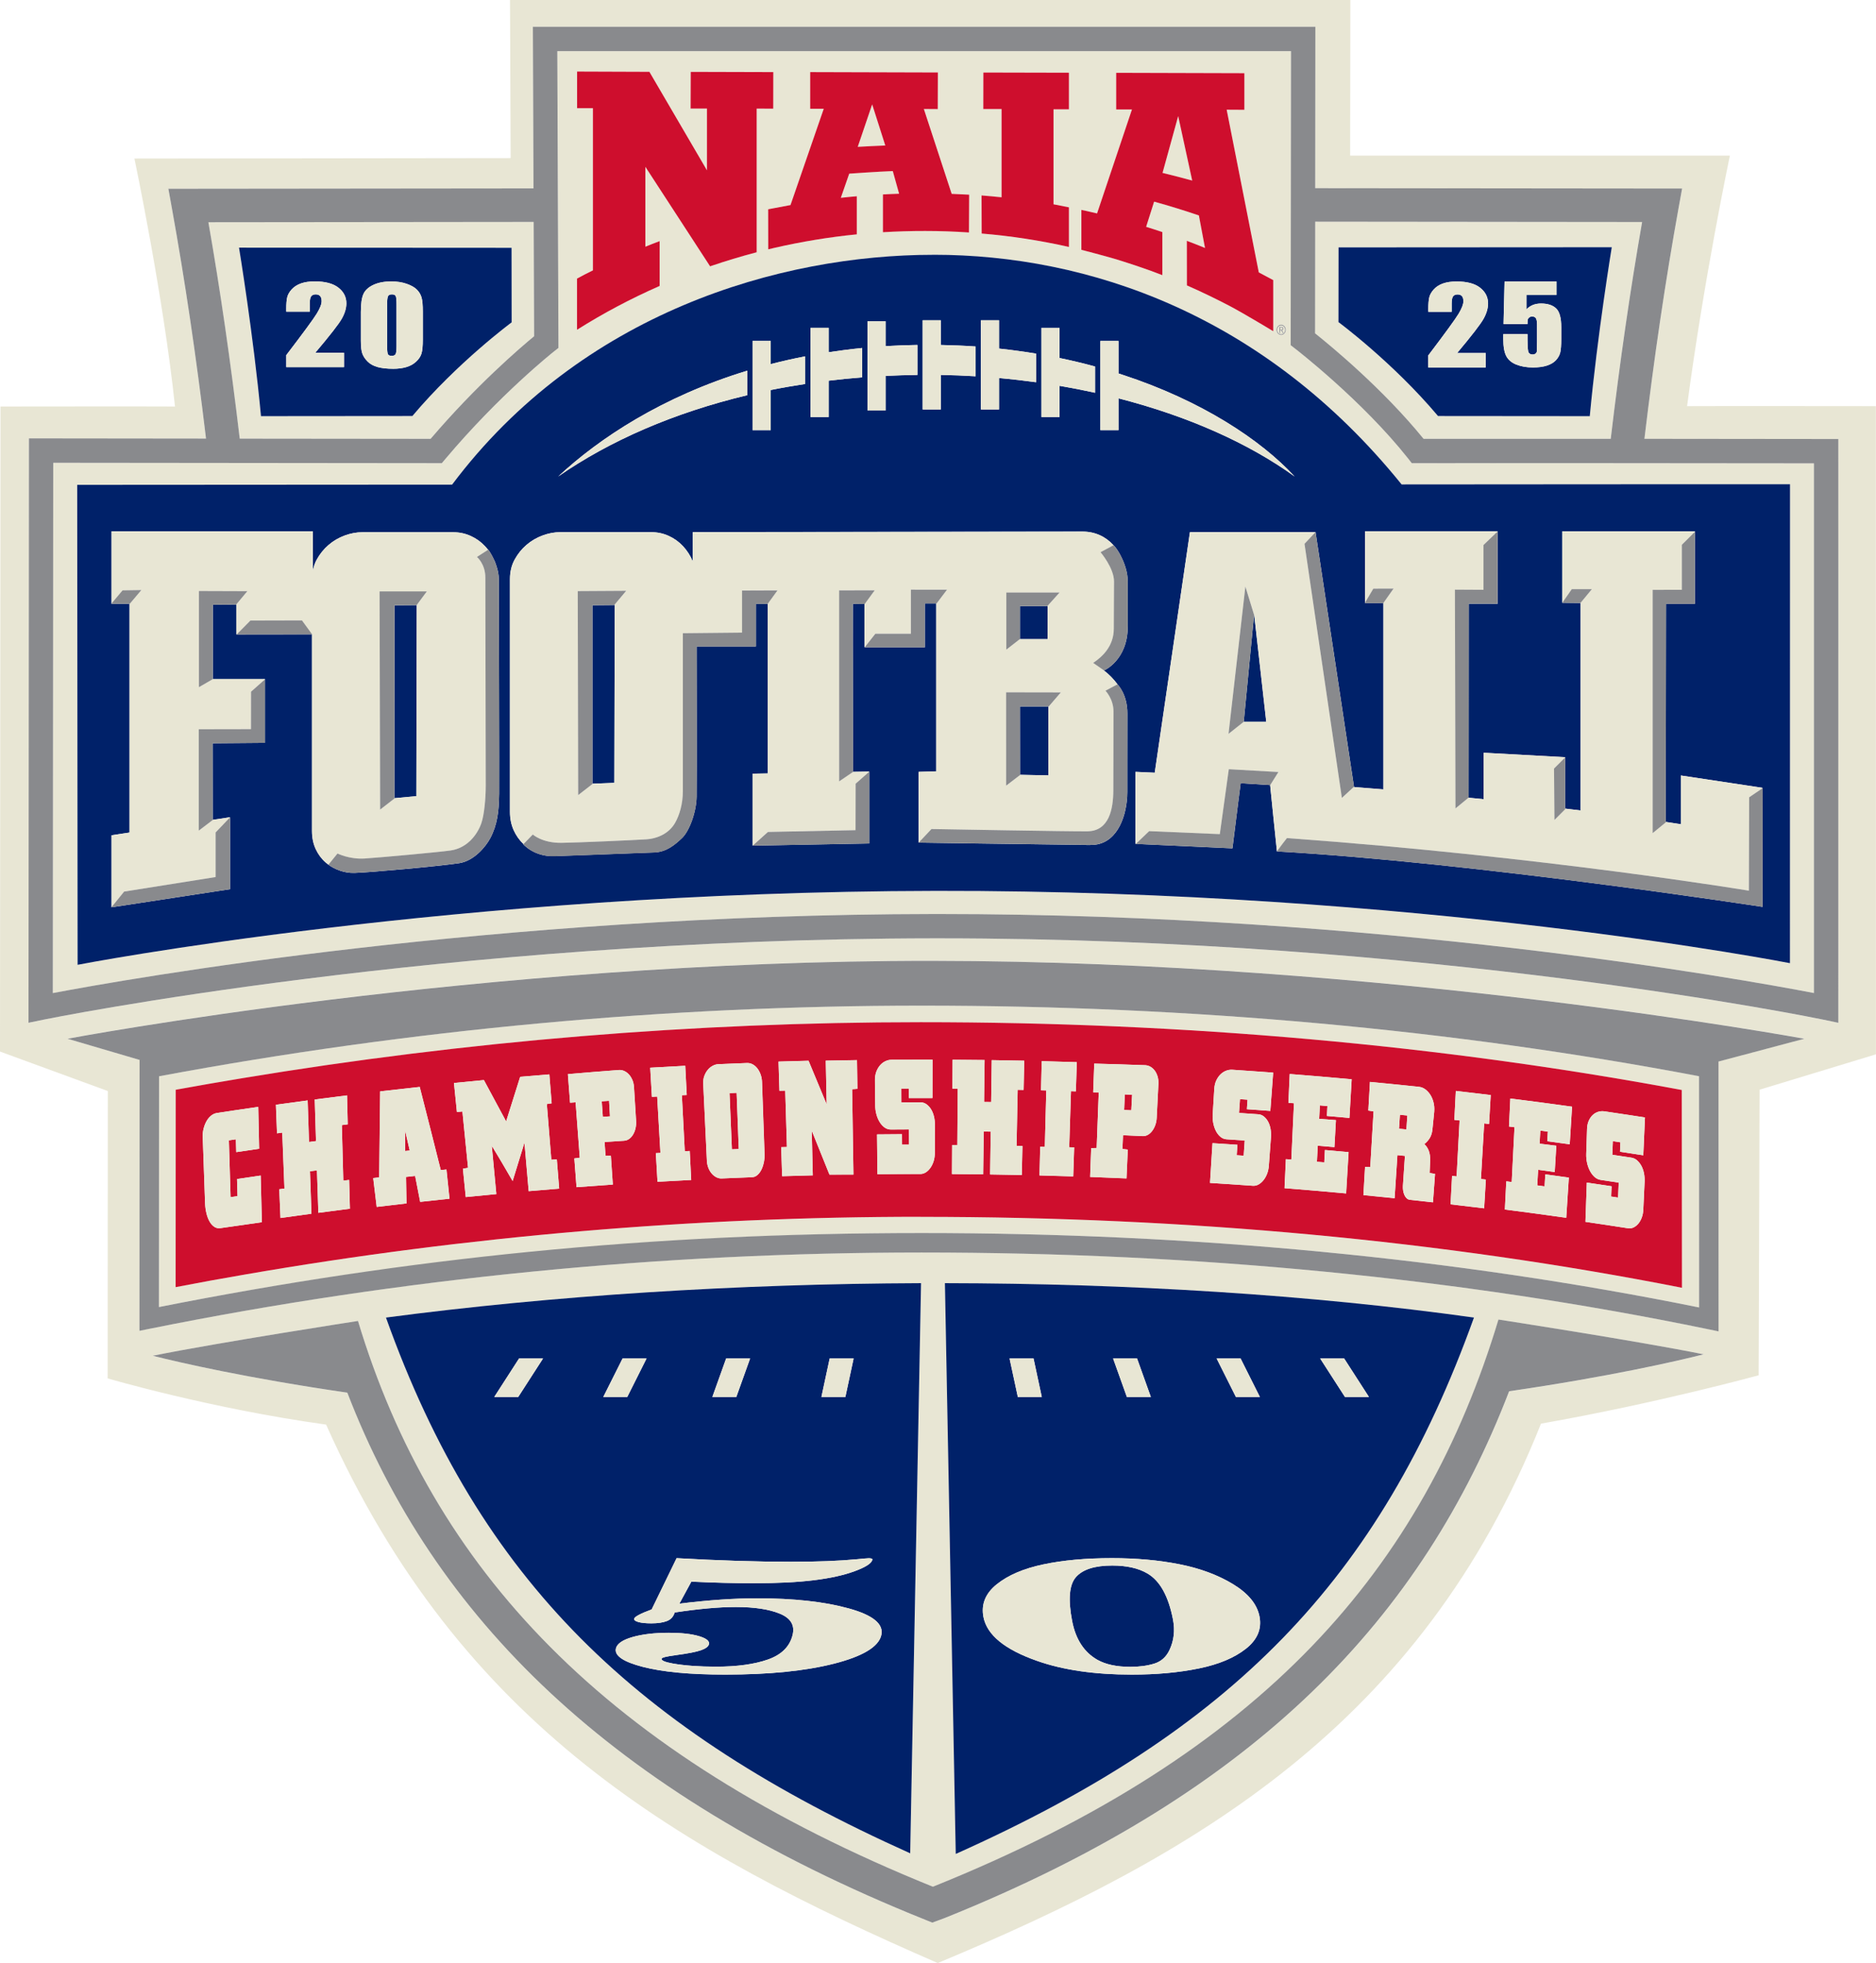 <?xml version="1.0" encoding="UTF-8"?>
<svg id="Layer_1" data-name="Layer 1" xmlns="http://www.w3.org/2000/svg" viewBox="0 0 572.98 599.58">
  <defs>
    <style>
      .cls-1 {
        fill: #002169;
      }

      .cls-2 {
        fill: #e8e6d4;
      }

      .cls-3 {
        fill: #ce0e2d;
      }

      .cls-4 {
        fill: #898a8d;
      }
    </style>
  </defs>
  <path class="cls-2" d="M48.58,328.73l-.04,70.49c75.83-15,154.18-22.61,232.96-22.61,83.03,0,162.89,7.65,237.45,22.73l-.02-70.63c-75.28-14.31-155.14-21.56-237.43-21.56-77.85,0-156.2,7.26-232.92,21.57ZM513.72,393.34c-73.19-14.41-150.97-21.66-232.51-21.66v-.02c-69.52,0-138.73,5.92-206.16,17.59-7.47,1.29-13.99,2.47-21.41,3.9l.03-60.29c7.1-1.3,13.28-2.36,20.4-3.54,68.44-11.35,137.99-17.1,207.14-17.1,80.65,0,158.82,6.97,232.46,20.71l.06,60.41Z"/>
  <path class="cls-2" d="M434.79,134.03c9.19-.02,32.95-.02,57.16,0,2.8-23.6,5.94-45.37,9.58-66.22l-99.85-.1-.04,34.1c4.86,3.87,20.73,16.96,33.14,32.22ZM408.83,75.55l83.45-.05s-4.39,26.6-6.72,51.6c-4.38,0-34.54-.05-46.35-.04-13.84-16.45-30.41-28.69-30.41-28.69l.03-22.82Z"/>
  <path class="cls-2" d="M131.51,134.03c13.97-16.36,27.3-27.78,31.61-31.33l-.14-34.92-99.34.1c3.63,20.82,6.77,42.54,9.57,66.09l58.3.06ZM156.24,75.69l.03,22.77s-16.53,12.21-30.33,28.62c-11.78,0-41.85.04-46.23.04-2.33-24.93-6.71-51.47-6.71-51.47l83.24.05Z"/>
  <path class="cls-2" d="M433.03,141.47h-1.81s-1.12-1.41-1.12-1.41c-14.05-17.74-34.23-33.34-34.43-33.5l-1.45-1.12v-1.83l.1-87.99h-224.09l.35,90.65-1.42,1.12c-.16.13-16.55,13.12-33.08,32.75l-1.12,1.33-118.69-.12-.12,161.97c23.25-4.41,134.21-24.01,269.2-24.15h1.39c134.3,0,244.17,19.68,267.3,24.14.02-96.72,0-149.49,0-161.79-19.11-.02-106.07-.11-121.01-.05ZM391.3,99.19c.78,0,1.4.7,1.4,1.56s-.63,1.56-1.4,1.56-1.4-.7-1.4-1.56.63-1.56,1.4-1.56ZM330.29,64.11s3.21.68,4.79,1.08l10.66-31.76h-4.82v-11.19l39.16.11v11.19l-5.41-.03,9.81,49.69c1.51.79,4.41,2.35,4.41,2.35v15.61s-8.62-5.21-13.11-7.6c-4.32-2.27-8.73-4.4-13.24-6.38h-.02l-.02-13.62c1.86.71,3.73,1.42,5.55,2.18l-1.87-9.94c-4.48-1.53-9.05-2.93-13.67-4.21h0l-2.44,7.69c1.64.5,3.28,1.04,4.91,1.6h.04v13.16c-4.53-1.76-9.35-3.37-14.03-4.83-3.52-1.05-10.69-2.91-10.69-2.91v-12.19ZM300.31,33.32l.02-11.16,26.14.06v11.17h-4.71v29.02s3.1.59,4.68.92l.03.04v12.07h-.01c-8.67-1.96-17.56-3.34-26.67-4.1h.03l-.04-11.62c2.12.17,4,.34,6.11.56v-26.94h-5.58ZM241.46,62.62l10.16-29.41h-4.15v-11.2l39,.11-.03,11.19-4.25-.03,8.5,25.92c1.71.06,3.65.15,5.34.25l-.06,11.55c-4.43-.3-8.87-.46-13.35-.46-4.33-.01-8.64.12-12.93.38v-11.54h-.02c1.64-.09,3.31-.17,4.96-.22l-1.93-6.92c-4.39.15-13.3.79-13.3.79l-2.57,7.38c1.61-.19,3.23-.34,4.87-.48h0s0,0,0,0c0,0,0,0,0,0v11.64s0,0,0,0c-8.54.84-16.9,2.24-25.05,4.1l-1.98.47-.02-12.23,1.95-.37c1.64-.33,3.23-.63,4.87-.92ZM176.22,85.08c1.65-.89,3.18-1.67,4.87-2.51v-49.52h-4.84v-11.21l22.08.08,17.58,30.1v-18.88s-4.99,0-4.99,0l.04-11.2,25.22.07-.02,11.17-5.06-.02v43.88c-4.85,1.25-9.58,2.7-14.23,4.29l-19.78-30.39v24.4c1.42-.58,2.87-1.12,4.29-1.68h.07v13.67c-8.84,3.89-17.18,8.31-25.24,13.39v-15.64ZM546.69,294.2s-113.6-22.31-260.85-22.08c-147.25.23-262.15,22.58-262.15,22.58l-.12-146.6s108.57-.08,114.5-.07c39.49-52.6,100.12-70.2,147.06-70.2s100.83,18.04,142.95,70.15c9.73-.04,118.63-.06,118.63-.06l-.02,146.29Z"/>
  <path class="cls-2" d="M391.77,100.38c0-.26-.19-.32-.4-.32h-.4v.65h.39c.24,0,.4-.07.4-.33Z"/>
  <path class="cls-2" d="M266.39,31.9l-4.4,12.95c2.78-.16,5.59-.3,8.41-.41l-4-12.54Z"/>
  <path class="cls-2" d="M359.85,35.47l-4.78,17.35c3.02.73,6.05,1.5,9.06,2.34l-4.28-19.68Z"/>
  <path class="cls-2" d="M572.96,124.05s-51.29-.06-57.68,0c5.11-38.73,13.07-76.52,13.07-76.52h-115.98l.06-47.53H155.77l.2,48.29-114.91.14s8.85,42.06,12.39,75.73c-5.31-.06-53.3,0-53.3,0l-.15,197.02,32.93,12.06-.05,87.77s31.64,9.27,66.72,14.11c41.2,92.34,107.96,130.13,186.81,164.46,78.27-32.63,147.6-72.69,184.25-164.75,35.51-6.25,66.48-14.77,66.48-14.77l.28-87.23,35.54-10.8-.02-197.99ZM460.95,424.95c-26.4,68.62-76.44,122.37-172.42,160.91l-3.72,1.37v.03s-2.42-.97-2.42-.97c-95.98-38.54-149.91-92.29-176.3-160.91-30.59-4.46-51.2-9.2-59.42-11.28,20.32-4.1,62.68-10.63,62.68-10.63,22.86,75.72,75.24,132.22,175.6,172.81,101.05-40.64,149.81-97.26,172.75-173.24,0,0,42.35,6.54,62.68,10.63-8.22,2.09-28.84,6.83-59.42,11.28ZM117.88,402.43c50.9-6.71,107.16-10.3,163.43-10.51l-3.31,174.15c-83.71-37.63-131.27-82.94-160.12-163.64ZM288.61,391.92c55.8.08,111.4,3.5,161.6,10.51-28.9,80.42-74.13,126.15-158.28,163.83l-3.31-174.34ZM524.88,324.21l.02,82.42-3.58-.74c-75.17-15.49-155.86-23.35-239.82-23.35-79.62,0-158.8,7.81-235.35,23.2l-3.56.72.04-82.69.11-.02-22.14-6.51s126.3-23.92,264.25-23.8c137.95.13,266.23,23.8,266.23,23.8l-26.2,6.96ZM561.47,307.84v4.57s-4.48-.94-4.48-.94c-1.19-.25-120.4-24.86-270.26-24.86h-1.38c-150.58.15-270.98,24.62-272.18,24.87l-4.47.92.13-178.5,54.09.06c-3.01-25.15-6.42-48.19-10.41-70.28l-1.09-6.02,111.52-.11-.19-49.37h239l-.05,49.3,112.06.11-1.09,6.02c-4,22.14-7.41,45.22-10.42,70.43,28.87.02,55.51.05,55.51.05h3.71s0,3.72,0,3.72c0,0,.03,49.9,0,170.03Z"/>
  <path class="cls-2" d="M391.3,102.09c.67,0,1.21-.6,1.21-1.35s-.54-1.35-1.21-1.35-1.21.6-1.21,1.35.54,1.35,1.21,1.35ZM390.78,99.87h.64c.38,0,.54.18.54.51s-.19.47-.41.51l.49.82h-.24l-.48-.82h-.35v.82h-.19v-1.85Z"/>
  <polygon class="cls-1" points="311.53 185.12 311.53 195.17 311.48 195.21 319.97 195.21 319.97 185.04 319.96 185.04 319.88 185.12 311.53 185.12"/>
  <polygon class="cls-1" points="180.94 184.86 180.94 239.37 187.63 239.11 187.76 184.77 187.64 184.77 187.62 184.8 180.94 184.86"/>
  <polygon class="cls-1" points="311.55 236.65 320.21 236.83 320.21 215.78 311.53 215.78 311.55 236.65"/>
  <polygon class="cls-1" points="382.67 191.46 379.88 220.44 386.74 220.44 383.05 187.67 382.67 191.46"/>
  <path class="cls-1" d="M285.14,77.82c-46.94,0-107.57,17.6-147.06,70.2-5.92-.01-114.5.07-114.5.07l.12,146.6s114.9-22.35,262.15-22.58c147.25-.23,260.85,22.08,260.85,22.08l.02-146.29s-108.9.02-118.63.06c-42.11-52.12-96.01-70.15-142.95-70.15ZM152.45,242.64c-.07,5.2-.56,9.29-2.69,13.34-1.43,2.71-5.03,6.99-9.53,7.67-6.25.94-27.28,2.84-31.93,2.97-1.64.05-3.1-.24-4.32-.64-.02,0-.04-.01-.06-.02-.01,0-.03-.01-.04-.02-.42-.14-.81-.3-1.17-.45,0,0,0,0,0,0-1.51-.67-2.4-1.38-2.4-1.38v-.02c-.27-.21-.55-.43-.82-.66-1.29-1.13-2.31-2.5-3.06-4.13s-1.13-3.46-1.13-5.52v-60.04l-23.02.03.05-.05h-.14v-9.1h-.02l-.03.03-7.13.04v22.69h15.93v.11h0s0,19.4,0,19.4l-16,.13.03,23.39,5.21-.79v.1l.08-.08v21.95l-36.24,5.54.05-.06v-21.95l5.5-.84v-69.86h-5.6s.1-.11.1-.11v-22.03h61.48v12.06c.23-1.23.61-2.38,1.19-3.42.96-1.74,2.16-3.23,3.62-4.48,1.46-1.25,3.1-2.21,4.93-2.88,1.83-.67,3.62-1,5.37-1h27.74c1.92,0,3.71.38,5.37,1.14,1.66.76,3.12,1.8,4.38,3.14.32.35.63.71.92,1.09l.07-.04s.64.86,1.34,2.24c.08.15.15.3.22.45.03.07.07.14.1.21.12.25.24.49.35.74.07.16.11.32.18.49.04.11.08.23.13.35.08.22.16.43.22.65.39,1.24.68,2.62.68,4.05,0,3.23.16,61.53.1,65.58ZM336.08,124.23v-20.09h5.54v9.93h0c.36.13.8.26,1.14.37,24.32,7.96,42.33,19.94,52.65,31.09-14.07-10.17-32.59-18.42-53.79-23.86v9.72h-5.54v-7.16ZM318.07,120.22v-20.09h5.54v9.21c3.66.76,7.41,1.66,10.85,2.6v8.02c-3.55-.78-7.17-1.49-10.85-2.12v9.53h-5.54v-7.16ZM299.59,117.91v-20.09h5.54v8.65c3.8.41,7.71.94,11.31,1.54v8.74c-3.72-.51-7.49-.94-11.31-1.28v9.6h-5.54v-7.16ZM281.81,117.91v-20.09h5.54v7.54h0c3.57.08,7.19.22,10.62.47v9.1c-3.51-.21-7.05-.36-10.62-.42v10.56h-5.54v-7.16ZM264.96,118.22v-20.09h5.54v7.59c3.14-.19,6.43-.31,9.7-.36v9.16c-3.27.04-6.5.14-9.7.29v10.57h-5.54v-7.16ZM247.56,120.22v-20.09h5.54v7.45c3.28-.5,6.8-.95,10.24-1.29v8.97c-3.46.27-6.87.61-10.24,1.02v11.1h-5.54v-7.16ZM229.85,124.23v-20.09h5.54v7.08h0c3.38-.87,6.95-1.68,10.54-2.38v8.44c-3.57.55-7.09,1.15-10.54,1.85v12.27h-5.54v-7.16ZM228.23,113.22v7.49c-22.36,5.34-42,13.89-57.75,24.83,12.54-11.68,31.71-24.38,57.75-32.32ZM344.44,191.35c0,10.33-7.23,13.42-7.23,13.42l-.11-.07s-.02.01-.03.02c1.62,1.22,3.04,2.67,4.27,4.34.26.27,2.99,3.18,2.99,8.82,0,2.49-.01,9.04-.02,14.73,0,4.19,0,7.86,0,8.93,0,.01,0,.03,0,.04,0,0,0,.02,0,.03,0,.16,0,.25,0,.25,0,.03,0,.05,0,.08,0,.41-.02.83-.04,1.26,0,.05,0,.1,0,.15-.41,6.88-3.53,14.72-10.99,14.72-.02,0-.05,0-.07,0-.17,0-.34.03-.52.02l-4.87-.07c-13.84-.16-47.23-.65-47.23-.65l.06-.06h-.07v-21.55l5.37-.16v-51.28h-3.48v13.4h-18.41l.09-.11h-.13v-13.12l-3.55-.05v11.61l.08,39.7h-.02s4.93-.08,4.93-.08v.03l.02-.02v21.94l-35.63.67.04-.03h-.04s0-21.95,0-21.95l4.62-.08v-51.84l-.03.04h-3.58v13.01h-18.1s.08,41.13,0,45.89c-.08,4.73-2.23,10.54-4.46,12.64-2.23,2.11-4.75,4.24-8.46,4.39-6.32.25-26.07.97-30.49,1.14-6.23.23-9.54-3.66-9.54-3.66l.06-.06c-1.26-1.19-2.26-2.59-2.99-4.23-.75-1.67-1.13-3.53-1.13-5.58v-71.12c0-2.23.48-4.22,1.44-5.96.96-1.74,2.16-3.23,3.62-4.48,1.46-1.25,3.1-2.21,4.94-2.88,1.83-.67,3.62-1,5.37-1h27.74c1.92,0,3.71.38,5.37,1.14,1.66.76,3.12,1.8,4.37,3.14,1.25,1.34,2.25,2.9,3,4.68v-8.97s116.24-.16,119.06-.16c3.78,0,7.02,1.52,9.41,4.15h.02c.55.52,1.27,1.52,1.97,2.79.07.13.14.27.21.4,1.14,2.19,2.16,5.06,2.15,7.7-.02,5.51,0,9.19,0,13.92ZM457.4,162.32v22.1l-8.81-.02-.04,59.23-.02.02h0s4.62.46,4.62.46v-14.19l24.86,1.36v.07l.03-.03v15.66l4.72.57v-63.43l-.05.06-5.56-.07v-.02s-.01,0-.01,0v-21.82h40.48v.18l.05-.05v22.03h-8.82l-.08,66.61,4.6.7v-14.88l24.86,3.75v.19l.14-.09-.04,36.28s-87.69-13.54-148.35-16.94c.02-.02.03-.05.05-.07,0,0-.02,0-.03,0-.31-2.76-1.9-18.56-2.07-20.2l-9-.56-.91,7.12-1.6,12.71h-.02s0,.06,0,.06l-29.51-1.36.05-.05h-.13v-21.96l5.87.27,10.75-73.48h38.34l.03-.03,11.74,77.78h-.01s.01.1.01.1l8.99.72v-56.95l-.05.07-5.65-.04.08-.13v-21.79h40.49v.05h0Z"/>
  <polygon class="cls-1" points="120.48 184.88 120.46 243.8 127.16 243.17 127.28 184.8 127.26 184.83 120.48 184.88"/>
  <path class="cls-1" d="M439.21,127.07c11.81-.01,41.96.04,46.35.04,2.34-25,6.72-51.6,6.72-51.6l-83.45.05-.03,22.82s16.57,12.24,30.41,28.69ZM436.23,112.24v-3.68c5.2-6.86,8.29-11.1,9.27-12.73.98-1.63,1.47-2.9,1.47-3.81,0-.7-.15-1.22-.44-1.57-.3-.34-.75-.52-1.35-.52s-1.06.19-1.35.57c-.3.38-.44,1.14-.44,2.28v2.45h-7.14v-.94c0-1.44.09-2.58.28-3.41.18-.83.64-1.65,1.36-2.46.72-.81,1.66-1.42,2.82-1.83s2.54-.62,4.16-.62c3.17,0,5.57.63,7.19,1.9,1.62,1.27,2.44,2.87,2.44,4.81,0,1.48-.46,3.04-1.37,4.68-.91,1.64-3.61,5.14-8.08,10.47h8.74v4.39h-17.54ZM459.14,102.06h7.4v1.61c0,1.67.07,2.85.2,3.55.13.7.6,1.05,1.39,1.05.37,0,.66-.1.89-.3.22-.2.35-.42.37-.65.02-.23.04-1.25.06-3.04v-5.11c0-.97-.12-1.62-.35-1.97-.23-.35-.62-.53-1.15-.53-.34,0-.63.09-.86.27-.23.18-.38.37-.45.58-.07.21-.1.69-.1,1.44h-7.32l.31-12.99h15.87v4.12h-9.17v4.38c1.15-1.18,2.62-1.77,4.43-1.77,2.04,0,3.58.5,4.62,1.49,1.04.99,1.57,2.9,1.57,5.72v3.68c0,1.83-.1,3.16-.3,4.02-.2.85-.63,1.64-1.29,2.37-.66.73-1.58,1.28-2.76,1.67-1.18.39-2.62.58-4.31.58-1.9,0-3.58-.29-5.04-.87-1.45-.58-2.48-1.44-3.09-2.59-.61-1.15-.92-2.92-.92-5.32v-1.4Z"/>
  <path class="cls-1" d="M119.66,108.69c.59,0,.98-.18,1.17-.54.19-.36.28-1.17.28-2.43v-12.73c0-1.36-.08-2.22-.25-2.56-.17-.34-.55-.52-1.16-.52s-.99.18-1.18.55c-.19.37-.29,1.21-.29,2.53v12.54c0,1.49.09,2.39.27,2.7.18.31.57.46,1.16.46Z"/>
  <path class="cls-1" d="M125.94,127.08c13.8-16.41,30.33-28.62,30.33-28.62l-.03-22.77-83.24-.05s4.38,26.54,6.71,51.47c4.37,0,34.45-.05,46.23-.04ZM110.22,95.15c0-2.36.25-4.13.76-5.3.51-1.17,1.52-2.12,3.04-2.83,1.51-.71,3.35-1.06,5.51-1.06,1.76,0,3.33.25,4.72.74,1.39.49,2.43,1.09,3.12,1.8.69.71,1.15,1.51,1.4,2.4.24.89.37,2.31.37,4.25v8.57c0,1.95-.13,3.37-.4,4.25-.26.89-.81,1.72-1.65,2.49-.83.77-1.84,1.33-3.02,1.67-1.18.34-2.49.51-3.95.51-1.92,0-3.51-.18-4.78-.53-1.27-.35-2.28-.91-3.04-1.66-.75-.75-1.29-1.54-1.61-2.37-.32-.83-.48-2.15-.48-3.96v-8.97ZM97.78,90.42c-.3-.34-.75-.52-1.36-.52s-1.06.19-1.36.57c-.3.38-.45,1.14-.45,2.27v2.44h-7.18v-.94c0-1.44.09-2.57.28-3.4.19-.83.64-1.65,1.37-2.45.73-.8,1.67-1.41,2.84-1.83,1.16-.41,2.56-.62,4.19-.62,3.19,0,5.6.63,7.23,1.9,1.63,1.26,2.45,2.87,2.45,4.8,0,1.47-.46,3.03-1.38,4.67-.92,1.64-3.63,5.12-8.13,10.44h8.79v4.38h-17.64v-3.67c5.23-6.84,8.33-11.07,9.32-12.69.99-1.62,1.48-2.89,1.48-3.8,0-.7-.15-1.22-.45-1.56Z"/>
  <path class="cls-4" d="M561.47,134.09h-3.71s-26.64-.03-55.51-.06c3.01-25.21,6.42-48.29,10.42-70.43l1.09-6.02-112.06-.11.05-49.3h-239l.19,49.37-111.52.11,1.09,6.02c3.99,22.09,7.4,45.13,10.41,70.28l-54.09-.06-.13,178.5,4.47-.92c1.2-.25,121.6-24.72,272.18-24.87h1.38c149.86,0,269.07,24.61,270.26,24.86l4.48.94v-4.57c.03-120.14,0-170.03,0-170.03v-3.71ZM401.69,67.71l99.85.1c-3.64,20.85-6.79,42.62-9.58,66.22-24.21-.02-47.97-.02-57.16,0-12.41-15.26-28.28-28.35-33.14-32.22l.04-34.1ZM162.99,67.78l.14,34.92c-4.31,3.55-17.64,14.96-31.61,31.33l-58.3-.06c-2.79-23.55-5.93-45.28-9.57-66.09l99.34-.1ZM554.03,303.31c-23.13-4.45-133-24.14-267.3-24.14h-1.39c-134.99.14-245.96,19.74-269.2,24.15l.12-161.97,118.69.12,1.12-1.33c16.53-19.63,32.91-32.62,33.08-32.75l1.42-1.12-.35-90.65h224.09l-.1,87.99v1.83l1.45,1.12c.2.16,20.39,15.76,34.43,33.5l1.12,1.42h1.81c14.94-.07,101.9.02,121.01.04,0,12.3.02,65.07,0,161.79Z"/>
  <path class="cls-4" d="M20.6,317.26l22.14,6.51-.11.02-.04,82.69,3.56-.72c76.55-15.4,155.73-23.2,235.35-23.2,83.96,0,164.65,7.85,239.82,23.35l3.58.74-.02-82.42,26.2-6.96s-128.28-23.67-266.23-23.8c-137.95-.12-264.25,23.8-264.25,23.8ZM518.95,399.34c-74.55-15.09-154.41-22.73-237.45-22.73s-157.14,7.6-232.96,22.61l.04-70.49c76.72-14.31,155.07-21.57,232.92-21.57,82.29,0,162.15,7.25,237.43,21.56l.02,70.63Z"/>
  <path class="cls-4" d="M284.94,576.27c-100.36-40.59-152.74-97.1-175.6-172.81,0,0-42.35,6.54-62.68,10.63,8.22,2.09,28.84,6.83,59.42,11.28,26.4,68.62,80.33,122.37,176.3,160.91l2.41.97v-.03s3.72-1.37,3.72-1.37c95.97-38.54,146.02-92.29,172.42-160.91,30.59-4.46,51.2-9.2,59.42-11.28-20.32-4.1-62.68-10.63-62.68-10.63-22.94,75.98-71.7,132.61-172.75,173.24Z"/>
  <path class="cls-1" d="M350.48,480.61c-2.76-1.63-6.35-2.44-10.77-2.44-5.29,0-8.98,1.16-11.06,3.49-2.08,2.33-2.47,6.82-1.19,13.48,1.08,5.57,3.64,9.51,7.7,11.82,2.55,1.43,5.91,2.15,10.1,2.15,2.73,0,5.16-.33,7.27-.98,2.11-.65,3.66-2.04,4.65-4.15,1.36-2.87,1.72-5.98,1.07-9.33-1.38-7.13-3.97-11.81-7.78-14.04Z"/>
  <path class="cls-1" d="M450.2,402.43c-50.2-7.02-105.8-10.43-161.6-10.51l3.31,174.34c84.15-37.68,129.38-83.42,158.28-163.83ZM410.54,414.93l7.57,11.75h-7.32l-7.57-11.75h7.32ZM378.91,414.93l5.89,11.75h-7.32l-5.89-11.75h7.32ZM347.29,414.93l4.21,11.75h-7.32l-4.21-11.75h7.32ZM315.67,414.93l2.52,11.75h-7.32l-2.52-11.75h7.32ZM380.55,503.57c-3.49,2.77-8.28,4.78-14.36,6.03-6.09,1.25-12.92,1.88-20.5,1.88-11.37,0-21-1.39-28.89-4.18-9.89-3.45-15.36-7.92-16.42-13.41-.75-3.87.6-7.21,4.06-9.99,3.46-2.78,8.2-4.81,14.22-6.08,6.02-1.27,13-1.91,20.94-1.91,7.47,0,14.35.62,20.66,1.87,6.31,1.25,11.77,3.28,16.41,6.11,4.63,2.83,7.31,6.11,8.03,9.86.73,3.78-.65,7.05-4.14,9.82Z"/>
  <path class="cls-1" d="M278,566.07l3.31-174.15c-56.28.21-112.53,3.79-163.43,10.51,28.85,80.7,76.41,126.01,160.12,163.64ZM253.4,414.93h7.32l-2.52,11.75h-7.32l2.52-11.75ZM221.78,414.93h7.32l-4.21,11.75h-7.32l4.21-11.75ZM206.65,475.92c12.88.73,24.52,1.1,34.9,1.1,8.05,0,14.73-.25,20.05-.76,2.15-.21,3.4-.32,3.75-.32.82,0,1.18.16,1.1.49-.27,1.08-2.05,2.23-5.36,3.45-3.31,1.23-7.46,2.15-12.45,2.77-4.99.62-11.2.93-18.61.93-5.6,0-11.89-.16-18.87-.49l-3.65,6.72c4.52-.55,8.75-.96,12.7-1.23,3.95-.27,7.62-.4,11.01-.4,11.21,0,20.55,1.03,28.01,3.09,7.46,2.06,10.77,4.8,9.93,8.23-.87,3.53-5.68,6.41-14.42,8.64-8.75,2.23-19.83,3.34-33.24,3.34-10.67,0-19.04-.78-25.1-2.34-6.06-1.56-8.82-3.45-8.27-5.67.36-1.45,2.06-2.6,5.1-3.47,3.04-.86,6.72-1.29,11.04-1.29,3.79,0,6.84.34,9.16,1.01,2.31.68,3.35,1.5,3.11,2.48-.17.7-.96,1.31-2.37,1.82-1.41.51-4.01,1.02-7.81,1.53-2.78.37-4.21.73-4.29,1.07-.14.55,1.02,1.05,3.48,1.49,3.63.63,8.02.95,13.15.95,6.42,0,11.7-.73,15.85-2.18,4.15-1.46,6.66-3.95,7.53-7.48.73-2.98-.55-5.15-3.86-6.51-3.31-1.37-7.79-2.05-13.45-2.05-2.62,0-5.49.14-8.59.42-3.1.28-6.47.69-10.11,1.25-.37,1.27-1.16,2.14-2.35,2.61-1.2.47-2.79.71-4.77.71-1.69,0-3.02-.13-3.97-.4-.96-.27-1.38-.61-1.28-1.01.16-.63,1.93-1.58,5.34-2.83l7.62-15.66ZM190.15,414.93h7.32l-5.89,11.75h-7.32l5.89-11.75ZM158.28,426.68h-7.32l7.57-11.75h7.32l-7.57,11.75Z"/>
  <path class="cls-3" d="M355.01,84.04v-13.16h-.04c-1.63-.56-3.27-1.1-4.91-1.6l2.44-7.69h0c4.62,1.28,9.19,2.68,13.67,4.21l1.87,9.94c-1.83-.77-3.69-1.48-5.55-2.18l.02,13.62h.02c4.51,1.98,8.93,4.12,13.24,6.38,4.49,2.39,13.11,7.6,13.11,7.6v-15.61s-2.9-1.56-4.41-2.35l-9.81-49.69,5.41.03v-11.19l-39.16-.11v11.19h4.82l-10.66,31.76c-1.58-.41-4.79-1.08-4.79-1.08v12.19s7.17,1.86,10.69,2.91c4.68,1.46,9.51,3.06,14.03,4.83ZM359.85,35.47l4.28,19.68c-3.02-.83-6.04-1.61-9.06-2.34l4.78-17.35Z"/>
  <path class="cls-3" d="M234.66,76.15l1.98-.47c8.15-1.86,16.52-3.26,25.05-4.1h0v-11.64c-1.65.14-3.26.29-4.88.48l2.57-7.38s8.91-.63,13.3-.79l1.93,6.92c-1.65.05-3.32.13-4.96.22h.02v11.54c4.29-.25,8.6-.39,12.93-.38,4.48,0,8.92.16,13.35.46l.06-11.55c-1.69-.1-3.63-.19-5.34-.25l-8.5-25.92,4.25.03.03-11.19-39-.11v11.19h4.15s-10.16,29.42-10.16,29.42c-1.63.29-3.23.6-4.87.92l-1.95.37.02,12.23ZM266.39,31.9l4,12.54c-2.82.11-5.62.25-8.41.41l4.4-12.95Z"/>
  <path class="cls-3" d="M299.79,59.71l.04,11.62h-.03c9.11.76,18,2.14,26.67,4.1h.01v-12.07l-.03-.04c-1.58-.33-4.68-.92-4.68-.92v-29.02h4.71v-11.17l-26.14-.06-.02,11.16h5.58v26.95c-2.1-.23-3.99-.39-6.11-.56Z"/>
  <path class="cls-3" d="M201.46,73.67h-.07c-1.42.56-2.88,1.09-4.28,1.68v-24.4s19.77,30.39,19.77,30.39c4.65-1.59,9.39-3.03,14.23-4.29v-43.88l5.06.02.02-11.17-25.22-.07-.04,11.2h5v18.88s-17.59-30.1-17.59-30.1l-22.08-.08v11.2h4.84v49.53c-1.69.83-3.22,1.61-4.87,2.51v15.64c8.06-5.08,16.39-9.5,25.24-13.39v-13.67Z"/>
  <polygon class="cls-3" points="261.7 59.94 261.7 59.94 261.7 59.94 261.7 59.94"/>
  <path class="cls-3" d="M123.74,351.56c.47-.05.93-.11,1.4-.16-.48-2.07-.96-4.13-1.44-6.2.01,2.12.03,4.24.05,6.36Z"/>
  <path class="cls-3" d="M74.07,329.31c-7.12,1.18-13.31,2.24-20.4,3.54l-.03,60.29c7.42-1.44,13.94-2.61,21.41-3.9,67.43-11.67,136.64-17.59,206.16-17.59v.02c81.54,0,159.33,7.25,232.51,21.66l-.06-60.41c-73.63-13.74-151.81-20.71-232.46-20.71-69.15,0-138.7,5.75-207.14,17.1ZM67.35,375.11c-.71.11-1.35-.02-1.92-.41-.57-.39-1.05-.94-1.45-1.66-.4-.72-.71-1.56-.94-2.53-.23-.97-.36-1.96-.4-2.97-.25-6.78-.49-13.56-.72-20.35-.03-.87.07-1.72.29-2.56.22-.84.52-1.59.91-2.25.38-.66.85-1.21,1.38-1.64.54-.43,1.12-.69,1.75-.79,4.21-.64,8.42-1.27,12.63-1.87.09,4.26.18,8.53.28,12.79-2.33.34-4.67.68-7,1.03-.04-1.31-.07-2.61-.11-3.92-.71.11-1.43.21-2.14.32.16,5.79.34,11.57.52,17.36.71-.11,1.41-.21,2.12-.32-.05-1.74-.1-3.48-.15-5.22,2.41-.36,4.82-.72,7.23-1.07.11,4.75.23,9.51.36,14.26-4.21.58-8.42,1.18-12.63,1.8ZM97.24,370.43c-.15-4.32-.29-8.64-.43-12.96-.71.09-1.42.19-2.13.28.15,4.32.3,8.64.45,12.96-3.16.43-6.31.86-9.46,1.31-.13-2.93-.25-5.85-.37-8.78.53-.07,1.05-.15,1.58-.22-.23-5.69-.45-11.39-.67-17.08-.53.07-1.07.15-1.6.22-.11-2.91-.23-5.82-.34-8.73,3.23-.45,6.47-.89,9.7-1.32.13,4.23.27,8.47.41,12.7.71-.1,1.43-.19,2.14-.28-.13-4.23-.26-8.46-.39-12.7,3.29-.43,6.58-.85,9.87-1.26.07,2.95.14,5.89.21,8.84-.6.07-1.2.15-1.8.23.14,5.66.29,11.32.45,16.98.59-.08,1.18-.15,1.78-.22.08,2.93.16,5.86.24,8.79-3.21.41-6.42.82-9.63,1.25ZM128.34,367.09c-.51-2.64-1.03-5.29-1.54-7.93-.93.1-1.85.21-2.78.31.04,2.7.09,5.39.14,8.09-3.03.35-6.07.7-9.1,1.07-.35-2.93-.71-5.87-1.06-8.8.6-.07,1.21-.15,1.82-.22.08-8.75.18-17.51.3-26.27,4.03-.47,8.05-.92,12.08-1.36,2.16,8.46,4.31,16.93,6.43,25.4.58-.06,1.16-.12,1.74-.18.31,2.97.62,5.95.93,8.92-2.98.31-5.97.63-8.95.96ZM161.47,363.82c-.43-4.94-.86-9.87-1.29-14.81-1.21,3.9-2.42,7.81-3.61,11.71-.31-.52-.65-1.1-1.03-1.75-.38-.65-.77-1.31-1.15-1.98-.39-.67-.77-1.33-1.16-1.98-.39-.65-.73-1.24-1.04-1.75-.34-.58-.67-1.13-.99-1.64-.32-.51-.65-1.06-1-1.64.46,4.91.92,9.83,1.39,14.74-3.11.29-6.23.6-9.34.91-.29-2.89-.58-5.77-.87-8.66.52-.09,1.05-.18,1.57-.27-.57-5.74-1.14-11.47-1.72-17.21-.56.06-1.12.11-1.68.17-.3-2.96-.6-5.91-.9-8.87,3.05-.31,6.09-.6,9.14-.89,2.28,4.2,4.54,8.41,6.79,12.62,1.41-4.54,2.85-9.08,4.29-13.62,2.97-.26,5.94-.51,8.91-.74.24,2.94.47,5.89.71,8.83-.49.08-.99.15-1.48.23.46,5.67.92,11.35,1.38,17.02.56-.05,1.11-.09,1.67-.13.24,2.98.48,5.96.72,8.94-3.1.25-6.21.51-9.31.78ZM194.11,344.6c-.16.71-.41,1.35-.74,1.91-.33.56-.73,1.01-1.2,1.35-.47.34-.98.52-1.53.56-2,.13-3.99.26-5.99.4.1,1.4.19,2.8.29,4.2.54,0,1.09,0,1.63,0,.2,2.93.4,5.86.6,8.79-3.7.25-7.39.52-11.09.8-.22-2.93-.45-5.86-.67-8.78.55-.08,1.1-.16,1.66-.23-.42-5.64-.85-11.28-1.27-16.92-.56.04-1.12.08-1.69.13-.22-2.91-.44-5.82-.67-8.73,5.19-.45,10.38-.87,15.58-1.26.55-.04,1.09.06,1.63.3.53.24,1.01.59,1.43,1.05.42.46.78,1.03,1.06,1.69.28.67.44,1.4.49,2.19.21,3.43.43,6.87.64,10.3.05.79,0,1.54-.17,2.26ZM200.82,360.96c-.17-2.91-.34-5.83-.51-8.74.47-.03.93-.05,1.4-.08-.33-5.74-.66-11.47-.99-17.21-.54.03-1.07.06-1.61.09-.17-2.97-.35-5.93-.52-8.9,3.57-.21,7.14-.4,10.7-.59.15,2.97.3,5.94.46,8.91-.5.03-.99.05-1.49.08.3,5.7.6,11.41.89,17.11.5-.03,1.01-.05,1.51-.08.15,2.95.3,5.9.45,8.85-3.43.18-6.86.36-10.29.56ZM233.3,355c-.16.84-.41,1.58-.73,2.24-.32.66-.73,1.21-1.22,1.64-.49.43-1.04.66-1.65.68-3.09.12-6.17.24-9.25.38-.57.03-1.11-.09-1.64-.36-.53-.26-1-.64-1.42-1.13-.42-.48-.77-1.06-1.03-1.74-.26-.67-.42-1.42-.46-2.25-.37-7.81-.74-15.62-1.11-23.43-.04-.9.07-1.71.34-2.42.27-.72.62-1.34,1.06-1.86.44-.53.94-.94,1.51-1.23.57-.3,1.13-.46,1.68-.48,2.92-.13,5.85-.25,8.77-.36.61-.02,1.18.11,1.72.4.54.29,1.01.69,1.43,1.22.41.53.75,1.15,1.01,1.86.26.71.41,1.48.44,2.31.26,7.33.51,14.65.77,21.98.03.86-.04,1.71-.2,2.55ZM260.67,358.74c-2.44,0-4.89.01-7.33.02-1.79-4.49-3.6-8.97-5.42-13.45.11,4.56.22,9.11.33,13.67-3.12.08-6.25.16-9.37.26-.09-2.95-.18-5.91-.28-8.86.58-.02,1.16-.04,1.75-.05-.17-5.74-.34-11.49-.52-17.23-.59.02-1.18.04-1.77.05-.09-2.97-.19-5.94-.28-8.91,3.06-.1,6.11-.18,9.17-.26,1.86,4.44,3.71,8.89,5.54,13.33-.09-4.45-.19-8.9-.28-13.35,3.18-.07,6.35-.12,9.53-.17.04,2.92.08,5.84.13,8.75-.54.04-1.07.09-1.61.13.14,8.68.27,17.36.4,26.05ZM494.21,365.79c.06-1.53.13-3.05.19-4.58-1.83-.28-3.66-.55-5.49-.82-.69-.1-1.32-.4-1.87-.89-.55-.49-1.02-1.11-1.41-1.84-.39-.74-.69-1.55-.89-2.46-.2-.9-.29-1.82-.26-2.74.08-2.56.17-5.12.25-7.68.03-.92.2-1.74.51-2.44.31-.71.71-1.29,1.2-1.76.49-.47,1.04-.79,1.67-.99.62-.19,1.26-.24,1.92-.15,4.13.61,8.26,1.23,12.39,1.87-.17,3.85-.33,7.71-.51,11.56-2.37-.37-4.74-.74-7.11-1.09.04-.96.08-1.92.11-2.88-.77-.12-1.53-.23-2.3-.35-.05,1.39-.1,2.77-.16,4.16,1.94.29,3.88.59,5.83.88.65.1,1.23.38,1.74.83.51.46.95,1.02,1.31,1.68.36.67.62,1.42.79,2.27.17.85.23,1.7.19,2.55-.13,2.86-.27,5.72-.4,8.58-.04.85-.19,1.64-.46,2.37-.27.73-.62,1.35-1.05,1.87-.44.52-.93.91-1.46,1.16-.54.26-1.1.34-1.69.25-4.33-.67-8.67-1.33-13.01-1.96.14-4,.29-7.99.42-11.99,2.52.37,5.04.74,7.56,1.12-.04,1.05-.08,2.1-.13,3.14.71.11,1.41.21,2.12.32ZM460.06,360.82c.55.07,1.11.14,1.66.21.29-5.58.57-11.16.85-16.74-.56-.07-1.12-.14-1.68-.21.14-2.85.28-5.7.41-8.56,6.29.79,12.57,1.63,18.85,2.5-.23,3.83-.47,7.66-.71,11.49-2.28-.32-4.57-.63-6.85-.94.06-.98.11-1.96.17-2.94-.77-.1-1.54-.21-2.3-.31-.07,1.33-.15,2.66-.22,3.99,1.7.21,3.4.42,5.1.64-.16,2.68-.32,5.35-.48,8.03-1.69-.23-3.38-.46-5.07-.69-.09,1.59-.18,3.18-.27,4.77.75.1,1.49.2,2.24.3.07-1.22.14-2.45.22-3.67,2.4.33,4.79.66,7.19.99-.26,4.09-.52,8.18-.79,12.27-6.24-.88-12.49-1.73-18.75-2.53.15-2.87.29-5.74.44-8.61ZM443.5,359.16c.46.05.93.11,1.39.16.31-5.7.61-11.39.91-17.09-.53-.06-1.07-.12-1.6-.18.15-2.95.3-5.89.45-8.84,3.55.41,7.11.82,10.66,1.26-.17,2.95-.34,5.89-.51,8.84-.5-.06-.99-.12-1.49-.18-.33,5.66-.66,11.32-.99,16.98.5.06,1,.12,1.51.18-.18,2.93-.35,5.86-.53,8.78-3.41-.42-6.83-.83-10.25-1.22.15-2.89.31-5.79.46-8.68ZM416.92,356.43c.53.02,1.06.03,1.59.05.34-5.67.67-11.34,1.01-17.01-.53-.09-1.07-.17-1.6-.26.17-2.92.34-5.83.5-8.75,5,.48,10.01.98,15.01,1.51.68.07,1.32.33,1.91.77.59.44,1.1,1,1.53,1.67.43.67.75,1.44.96,2.31.22.86.29,1.78.22,2.74,0,.09-.01.18-.02.27-.18,1.79-.36,3.58-.54,5.36-.13,1.06-.42,1.94-.88,2.64-.46.7-.99,1.27-1.59,1.71.61.57,1.07,1.26,1.38,2.08.31.82.44,1.8.41,2.95-.05,1.27-.1,2.53-.16,3.8.55.1,1.1.19,1.65.29-.21,2.89-.43,5.79-.64,8.68-2.33-.26-4.66-.52-6.99-.76-.41-.04-.76-.21-1.05-.49-.29-.28-.53-.63-.7-1.04-.18-.41-.3-.86-.37-1.35-.07-.49-.09-.97-.06-1.43.2-3.04.41-6.08.61-9.11-.76-.08-1.53-.16-2.29-.24-.29,4.39-.57,8.78-.86,13.17-3.18-.33-6.35-.65-9.53-.95.17-2.86.34-5.72.5-8.59ZM392.74,354.05c.55.04,1.11.09,1.66.13.27-5.74.54-11.48.8-17.21-.56-.04-1.12-.09-1.69-.13.13-2.93.26-5.86.39-8.8,6.31.49,12.62,1.03,18.93,1.61-.23,3.94-.46,7.87-.69,11.81-2.29-.21-4.59-.42-6.88-.61.05-1.01.11-2.01.16-3.02-.77-.07-1.54-.13-2.31-.2-.07,1.37-.14,2.73-.21,4.1,1.71.13,3.42.26,5.12.39-.15,2.75-.31,5.5-.46,8.25-1.7-.15-3.39-.3-5.09-.44-.09,1.64-.17,3.27-.26,4.91.75.06,1.5.13,2.25.19.07-1.26.14-2.52.2-3.78,2.41.21,4.81.43,7.22.65-.25,4.21-.5,8.41-.75,12.62-6.27-.58-12.54-1.12-18.81-1.61.14-2.95.27-5.9.41-8.85ZM370.33,349.16c2.54.16,5.08.32,7.61.5-.07,1.06-.14,2.12-.22,3.18.71.05,1.42.1,2.13.15.11-1.55.21-3.09.32-4.64-1.84-.13-3.68-.25-5.52-.37-.7-.05-1.32-.29-1.87-.74-.54-.45-1-1.03-1.38-1.74-.37-.71-.65-1.51-.83-2.41-.18-.9-.24-1.81-.18-2.75.16-2.59.32-5.18.48-7.77.06-.93.25-1.77.59-2.51.34-.74.76-1.36,1.27-1.87.51-.51,1.08-.89,1.72-1.14.64-.25,1.28-.35,1.94-.31,4.16.27,8.32.57,12.47.88-.29,3.9-.58,7.8-.87,11.69-2.39-.18-4.78-.35-7.16-.52.07-.97.13-1.94.2-2.91-.77-.05-1.54-.11-2.31-.16-.1,1.4-.19,2.8-.29,4.21,1.96.13,3.91.27,5.87.41.65.05,1.23.28,1.74.7.51.42.93.94,1.28,1.58.34.64.59,1.38.74,2.22.15.84.19,1.69.12,2.56-.22,2.89-.43,5.78-.65,8.68-.07.86-.24,1.67-.53,2.43-.29.76-.66,1.41-1.12,1.98-.46.56-.96,1-1.51,1.3-.55.3-1.12.43-1.71.39-4.36-.31-8.73-.61-13.1-.88.25-4.05.51-8.09.76-12.14ZM333.28,350.68c.56-.02,1.11-.03,1.67-.05.21-5.65.42-11.31.63-16.96-.56-.02-1.13-.04-1.69-.06.11-2.92.21-5.83.32-8.75,5.21.13,10.41.3,15.61.49.55.03,1.08.19,1.58.48.5.3.94.69,1.31,1.2.37.5.66,1.11.86,1.8.2.7.28,1.44.24,2.23-.17,3.44-.34,6.87-.52,10.31-.04.79-.18,1.53-.42,2.22-.24.69-.56,1.3-.95,1.82-.39.52-.84.92-1.35,1.21-.51.28-1.03.41-1.58.38-2-.09-3.99-.18-5.99-.27-.06,1.4-.12,2.81-.18,4.21.54.06,1.08.12,1.63.18-.13,2.93-.26,5.87-.39,8.8-3.7-.16-7.4-.31-11.11-.45.11-2.93.21-5.87.32-8.8ZM317.71,350.26c.47.01.93.02,1.4.04.15-5.74.3-11.49.45-17.23-.54-.01-1.07-.03-1.61-.04.07-2.97.15-5.94.22-8.91,3.57.09,7.14.19,10.71.31-.1,2.97-.19,5.94-.29,8.91-.5-.02-1-.03-1.49-.05-.18,5.71-.36,11.42-.54,17.12.5.02,1.01.03,1.51.05-.1,2.95-.19,5.91-.29,8.86-3.43-.11-6.87-.21-10.3-.3.07-2.92.15-5.83.22-8.75ZM290.81,349.73c.53,0,1.06,0,1.59.01.04-5.75.08-11.49.12-17.24-.54,0-1.07,0-1.61-.01.02-2.94.04-5.87.05-8.81,3.26.02,6.51.05,9.77.09-.05,4.27-.11,8.54-.16,12.81.72,0,1.44.02,2.16.03.06-4.27.12-8.54.18-12.81,3.31.05,6.62.11,9.92.18-.06,2.97-.13,5.94-.19,8.92-.6-.01-1.21-.03-1.81-.04-.11,5.71-.23,11.42-.34,17.13.6.01,1.19.02,1.79.04-.06,2.95-.13,5.91-.19,8.86-3.23-.07-6.45-.13-9.68-.17.06-4.36.12-8.72.19-13.08-.71-.01-1.43-.02-2.14-.03-.06,4.36-.11,8.72-.17,13.08-3.18-.04-6.35-.07-9.53-.09.02-2.95.04-5.91.05-8.86ZM275.29,336.7c1.96,0,3.92-.02,5.88-.02.65,0,1.25.19,1.78.57.53.38,1,.87,1.39,1.49.39.61.69,1.33.9,2.16.21.83.31,1.68.31,2.54,0,2.9-.01,5.8-.02,8.7,0,.86-.12,1.68-.35,2.46-.23.77-.56,1.46-.97,2.05-.41.59-.88,1.06-1.41,1.4-.53.34-1.09.51-1.68.51-4.37,0-8.75.03-13.12.07-.04-4.05-.08-8.11-.13-12.16,2.54-.03,5.09-.05,7.63-.06,0,1.06.01,2.13.02,3.19.71,0,1.42,0,2.14,0,0-1.55-.01-3.1-.02-4.65-1.84,0-3.69.02-5.53.03-.7,0-1.34-.2-1.91-.61-.58-.41-1.07-.95-1.5-1.64-.42-.68-.76-1.46-1-2.34-.24-.88-.37-1.79-.38-2.73-.03-2.59-.06-5.19-.08-7.78,0-.94.13-1.78.41-2.54.28-.76.66-1.41,1.13-1.96.47-.54,1.01-.96,1.63-1.26.62-.29,1.25-.44,1.91-.45,4.17-.03,8.33-.04,12.5-.03,0,3.91-.01,7.82-.02,11.73-2.39,0-4.78,0-7.18,0,0-.97,0-1.95,0-2.92-.77,0-1.55,0-2.32,0,0,1.41.01,2.81.02,4.22Z"/>
  <path class="cls-3" d="M345.78,334.37c-.75-.03-1.49-.07-2.24-.1-.07,1.58-.14,3.17-.2,4.75.73.03,1.46.06,2.19.1.08-1.58.17-3.17.25-4.75Z"/>
  <path class="cls-3" d="M222.82,333.88c.24,5.72.48,11.45.72,17.17.7-.03,1.4-.06,2.1-.09-.22-5.72-.44-11.45-.65-17.17-.72.03-1.44.06-2.16.09Z"/>
  <path class="cls-3" d="M429.84,340.72c-.76-.08-1.51-.16-2.27-.23-.09,1.42-.18,2.84-.28,4.26.75.08,1.51.16,2.26.23.09-1.42.19-2.84.28-4.26Z"/>
  <path class="cls-3" d="M183.79,336.38c.11,1.58.22,3.16.33,4.74.73-.05,1.46-.1,2.19-.15-.09-1.58-.19-3.17-.28-4.75-.74.05-1.49.1-2.23.15Z"/>
  <path class="cls-2" d="M111.39,262.23c4.77-.31,22.4-1.91,26.21-2.45,5.25-.74,8.29-5.05,9.41-8.31.89-2.57,1.35-7.57,1.35-11.53,0-2.91-.12-60.4-.12-63.5,0-4.21-2.57-6.32-2.57-6.32l3.4-2.19c-.29-.38-.6-.74-.92-1.09-1.25-1.34-2.71-2.39-4.38-3.14-1.67-.76-3.46-1.14-5.37-1.14h-27.74c-1.75,0-3.54.33-5.37,1-1.83.67-3.48,1.63-4.93,2.88-1.46,1.25-2.67,2.74-3.62,4.48-.58,1.05-.96,2.2-1.19,3.42v-12.06h-61.48v22.03l3.36-4,5.75-.09-3.55,4.21h-.06v69.86l-5.5.84v21.95l3.84-4.76,27.94-4.44v-13.62l4.33-4.53v-.1l-5.21.79v.04l-4.27,3.25v-30.98l15.95-.03.02-11.43,4.25-3.77v-.11h-15.93v.04l-4.24,2.46v-29.37l14.79.05-3.4,4.07h.02v9.1h.14l4.16-4.21,15.75-.04,3.1,4.27h-.04v60.04c0,2.05.38,3.89,1.13,5.52s1.77,3,3.06,4.13c.27.24.55.45.84.66l2.76-3.4s3.61,1.83,8.31,1.53ZM130.36,180.64l-3.07,4.16-.12,58.37-6.7.63v.1l-4.36,3.38-.17-66.65h14.42Z"/>
  <path class="cls-2" d="M344.32,241.54c0-1.07,0-4.74,0-8.93,0,3.92,0,7.43,0,8.93Z"/>
  <polygon class="cls-2" points="376.43 259.06 378.03 246.36 376.41 259.06 376.43 259.06"/>
  <path class="cls-2" d="M103.92,265.97s.04.01.06.02c-.03-.01-.07-.02-.1-.03.01,0,.03.01.04.02Z"/>
  <path class="cls-2" d="M332.69,258.09c.18,0,.35-.02.52-.02-.87,0-2.78-.02-5.39-.05l4.87.07Z"/>
  <path class="cls-2" d="M151.15,171.52c-.11-.26-.23-.5-.35-.74.18.38.36.79.52,1.23-.06-.16-.11-.33-.18-.49Z"/>
  <path class="cls-2" d="M340.18,192.02c0-4.83.07-13.11.07-14.42,0-4.16-4.12-8.95-4.12-8.95l3.96-2.12c-2.39-2.63-5.62-4.15-9.41-4.15-2.82,0-119.06.16-119.06.16v8.97c-.75-1.78-1.75-3.35-3-4.68-1.25-1.34-2.71-2.39-4.37-3.14-1.67-.76-3.46-1.14-5.37-1.14h-27.74c-1.75,0-3.54.33-5.37,1-1.83.67-3.48,1.63-4.94,2.88-1.46,1.25-2.67,2.74-3.62,4.48-.96,1.74-1.44,3.73-1.44,5.96v71.12c0,2.05.38,3.91,1.13,5.58.74,1.63,1.73,3.04,2.99,4.23l2.84-2.93s2.86,2.63,8.78,2.55c5.06-.07,22-.82,25.84-1.07,3.84-.25,7.11-2.05,8.81-4.98,1.36-2.35,2.4-5.79,2.4-9.76v-48.22l18.07-.18v-12.89l10.83-.04-2.98,4.1v51.84l-4.62.08v21.95h.04s4.64-4.18,4.64-4.18l26.74-.53.04-14.21,4.14-3.65v-.03l-4.93.09-4.24,2.89v-58.34s10.86-.02,10.86-.02l-3.07,4.2h-.06s0,13.12,0,13.12h.13l3.19-4.06h10.86v-13.47h11.04s-3.18,4.24-3.18,4.24h-.1v51.28l-5.37.16v21.55h.07s3.85-4.09,3.85-4.09c0,0,43.55.79,47.71.7,6.54-.14,7.83-6.75,7.83-12.67,0-2.06.05-22.03.05-23.94,0-3.84-2.44-6.32-2.44-6.32l3.66-1.95s.01.01.03.03c-1.23-1.68-2.65-3.13-4.27-4.34,0,0,.02-.01.03-.02l-3.21-2.24c2.72-1.82,6.29-5.03,6.29-10.44ZM187.76,184.77l-.12,54.35-6.69.26v.09l-4.36,3.38-.12-62.31,14.8-.09-3.62,4.31h.12ZM307.36,180.97h16.26l-3.66,4.06h0v10.17h-8.48l-4.12,3.21v-17.45ZM320.31,215.78h-.09v21.05l-8.67-.17v.07s-4.24,3.25-4.24,3.25v-28.53s16.71.04,16.71.04l-3.71,4.3Z"/>
  <path class="cls-2" d="M416.91,162.28v21.79l2.54-4.28,6.18-.02-3.09,4.4v56.95l-8.99-.72v-.09s-3.7,3.4-3.7,3.4l-11.42-77.61,3.35-3.55h-38.34l-10.75,73.48-5.87-.27v21.95h.13s4.03-3.85,4.03-3.85l21.58.92,2.76-19.84,15.14.87-2.49,3.99h-.03c.16,1.63,1.76,17.44,2.07,20.19,0,0,.02,0,.03,0,1.1-1.5,2.32-3.11,3.03-4.01,78.68,5.68,141.09,16.06,141.09,16.06l.09-28.52,3.99-2.71v-.19l-24.86-3.75v14.88l-4.6-.7v.12s-4.01,3.29-4.01,3.29v-74.31l8.92-.02v-13.75l3.94-3.93v-.18h-40.48v21.82h.02l2.91-4.16h6.13s-3.44,4.18-3.44,4.18v63.43l-4.72-.57v.18l-3.27,3.29-.13-15.72,3.37-3.38v-.07l-24.86-1.36v14.19l-4.62-.45h0s-3.98,3.26-3.98,3.26l-.17-66.83,8.72.05v-13.67l4.31-4.15v-.05h-40.49ZM379.88,220.44h0s-4.66,3.71-4.66,3.71l5.15-45,2.66,8.65-.35,3.67.38-3.79,3.69,32.77h-6.85Z"/>
  <polygon class="cls-2" points="260.48 196.06 260.48 184.45 260.45 184.45 260.48 196.06"/>
  <path class="cls-2" d="M344.32,241.86s0-.09,0-.25c0,.11,0,.22,0,.33,0-.03,0-.05,0-.08Z"/>
  <path class="cls-4" d="M151.67,173.01c-.06-.22-.15-.44-.22-.65-.04-.12-.08-.24-.13-.35-.17-.44-.35-.85-.52-1.23-.03-.07-.07-.14-.1-.21-.07-.15-.14-.3-.22-.45-.7-1.38-1.34-2.24-1.34-2.24l-.07.04-3.4,2.19s2.57,2.11,2.57,6.32c0,3.1.12,60.59.12,63.5,0,3.97-.46,8.96-1.35,11.53-1.13,3.26-4.16,7.57-9.41,8.31-3.81.54-21.44,2.14-26.21,2.45-4.7.3-8.31-1.53-8.31-1.53l-2.76,3.4v.02s.88.71,2.39,1.38c0,0,0,0,0,0,.36.16.75.31,1.17.45.03.01.07.02.1.03,1.22.4,2.68.69,4.32.64,4.65-.14,25.68-2.04,31.93-2.97,4.5-.67,8.09-4.95,9.53-7.67,2.13-4.05,2.62-8.14,2.69-13.34.06-4.05-.1-62.35-.1-65.58,0-1.43-.28-2.81-.68-4.05Z"/>
  <path class="cls-4" d="M342.29,169.73c-.07-.14-.14-.27-.21-.4-.7-1.27-1.42-2.27-1.97-2.8h-.02s-3.96,2.13-3.96,2.13c0,0,4.12,4.8,4.12,8.95,0,1.31-.07,9.59-.07,14.42,0,5.41-3.57,8.61-6.29,10.44l3.21,2.24.11.07s7.23-3.09,7.23-13.42c0-4.73-.01-8.42,0-13.92,0-2.64-1.01-5.51-2.15-7.7Z"/>
  <polygon class="cls-4" points="267.16 180.3 256.29 180.31 256.3 238.66 260.54 235.77 260.56 235.76 260.48 196.06 260.45 184.45 260.48 184.45 264.03 184.5 264.09 184.5 267.16 180.3"/>
  <polygon class="cls-4" points="383.03 187.8 380.37 179.15 375.22 224.15 379.88 220.45 379.88 220.44 382.67 191.46 383.03 187.8"/>
  <polygon class="cls-4" points="65.85 267.88 37.91 272.32 34.07 277.07 34.02 277.13 70.26 271.59 70.26 249.64 70.18 249.72 65.85 254.26 65.85 267.88"/>
  <polygon class="cls-4" points="390.46 235.8 375.31 234.94 372.56 254.77 350.98 253.86 346.95 257.72 346.9 257.77 376.4 259.13 376.41 259.06 378.03 246.36 378.94 239.24 387.94 239.79 387.96 239.8 390.46 235.8"/>
  <polygon class="cls-4" points="76.65 222.7 60.7 222.73 60.7 253.71 64.97 250.46 64.97 250.42 64.94 227.03 80.93 226.89 80.93 207.49 80.92 207.5 76.67 211.27 76.65 222.7"/>
  <polygon class="cls-4" points="60.76 180.51 60.76 209.89 65 207.43 65 207.39 65 184.7 72.13 184.66 72.15 184.63 75.55 180.56 60.76 180.51"/>
  <path class="cls-4" d="M534.15,272.04s-62.4-10.38-141.09-16.06c-.72.9-1.93,2.5-3.03,4.01-.02.02-.03.05-.05.07,60.65,3.41,148.35,16.94,148.35,16.94l.04-36.28-.14.09-3.99,2.71-.09,28.52Z"/>
  <path class="cls-4" d="M226.63,180.33v12.89l-18.07.18v48.22c0,3.97-1.04,7.4-2.4,9.76-1.7,2.93-4.96,4.73-8.81,4.98-3.84.25-20.78,1-25.84,1.07-5.92.08-8.78-2.55-8.78-2.55l-2.84,2.93-.06.06s3.31,3.89,9.54,3.66c4.41-.16,24.17-.88,30.49-1.14,3.72-.15,6.23-2.29,8.46-4.39,2.23-2.11,4.38-7.92,4.46-12.64.08-4.76,0-45.89,0-45.89h18.1v-13.01h3.58l.03-.04,2.98-4.1-10.83.04Z"/>
  <polygon class="cls-4" points="120.46 243.9 120.46 243.8 120.48 184.88 127.26 184.83 127.28 184.8 130.36 180.64 115.93 180.63 116.1 247.28 120.46 243.9"/>
  <polygon class="cls-4" points="92.23 189.49 76.48 189.53 72.32 193.74 72.27 193.79 95.3 193.76 95.34 193.76 92.23 189.49"/>
  <polygon class="cls-4" points="289.25 180.1 278.21 180.09 278.21 193.56 267.35 193.56 264.16 197.62 264.07 197.73 282.48 197.73 282.48 184.32 285.96 184.32 286.06 184.32 289.25 180.1"/>
  <polygon class="cls-4" points="261.3 253.56 234.55 254.1 229.91 258.27 229.87 258.3 265.5 257.63 265.5 235.69 265.47 235.71 261.33 239.36 261.3 253.56"/>
  <polygon class="cls-4" points="474.77 250.45 478.04 247.17 478.04 246.98 478.04 231.33 478.01 231.36 474.64 234.74 474.77 250.45"/>
  <polygon class="cls-4" points="453.09 180.14 444.37 180.09 444.54 246.92 448.52 243.65 448.55 243.63 448.59 184.4 457.4 184.42 457.4 162.32 457.4 162.33 453.09 166.47 453.09 180.14"/>
  <polygon class="cls-4" points="419.45 179.79 416.91 184.07 416.83 184.2 422.48 184.24 422.53 184.17 425.63 179.77 419.45 179.79"/>
  <polygon class="cls-4" points="480.07 179.94 477.16 184.1 477.15 184.12 482.71 184.18 482.76 184.12 486.2 179.95 480.07 179.94"/>
  <path class="cls-4" d="M337.65,210.98s2.44,2.49,2.44,6.32c0,1.91-.05,21.88-.05,23.94,0,5.92-1.29,12.53-7.83,12.67-4.17.09-47.71-.7-47.71-.7l-3.85,4.09-.06.06s33.38.49,47.23.65c2.61.03,4.52.05,5.39.05.02,0,.05,0,.07,0,7.46,0,10.57-7.84,10.99-14.72,0-.05,0-.1,0-.15.02-.42.04-.84.04-1.26,0-.11,0-.22,0-.33,0,0,0-.02,0-.03,0-.01,0-.03,0-.04,0-1.5,0-5.01,0-8.93,0-5.69.02-12.25.02-14.73,0-5.64-2.73-8.55-2.99-8.82-.01-.01-.03-.03-.03-.03l-3.66,1.95Z"/>
  <polygon class="cls-4" points="409.84 243.71 413.53 240.31 413.54 240.3 401.8 162.52 401.77 162.55 398.43 166.1 409.84 243.71"/>
  <polygon class="cls-4" points="176.46 180.54 176.59 242.85 180.94 239.47 180.94 239.37 180.94 184.86 187.62 184.8 187.64 184.77 191.26 180.45 176.46 180.54"/>
  <polygon class="cls-4" points="513.68 180.14 504.76 180.16 504.76 254.47 508.77 251.18 508.77 251.06 508.85 184.45 517.67 184.45 517.67 162.42 517.62 162.47 513.68 166.39 513.68 180.14"/>
  <polygon class="cls-4" points="311.53 195.17 311.53 185.12 319.88 185.12 319.96 185.04 323.62 180.97 307.36 180.97 307.36 198.42 311.48 195.21 311.53 195.17"/>
  <polygon class="cls-4" points="43.18 180.22 37.43 180.31 34.07 184.31 33.97 184.43 39.57 184.43 39.63 184.43 43.18 180.22"/>
  <polygon class="cls-4" points="307.3 239.97 311.55 236.72 311.55 236.65 311.53 215.78 320.21 215.78 320.31 215.78 324.01 211.48 307.29 211.45 307.3 239.97"/>
  <path class="cls-2" d="M341.62,121.67c21.2,5.44,39.72,13.69,53.79,23.86-10.31-11.15-28.33-23.14-52.65-31.09-.35-.11-.78-.24-1.14-.36h0v-9.94h-5.54v27.25h5.54v-9.72Z"/>
  <path class="cls-2" d="M323.61,117.85c3.68.62,7.3,1.33,10.85,2.12v-8.02c-3.44-.94-7.19-1.84-10.85-2.6v-9.21h-5.54v27.25h5.54v-9.53Z"/>
  <path class="cls-2" d="M235.4,119.12c3.45-.7,6.98-1.3,10.54-1.85v-8.44c-3.6.7-7.16,1.51-10.54,2.38h0v-7.08h-5.54v27.25h5.54v-12.27Z"/>
  <path class="cls-2" d="M253.1,116.28c3.37-.41,6.78-.75,10.24-1.02v-8.97c-3.44.34-6.96.79-10.24,1.29v-7.45h-5.54v27.25h5.54v-11.1Z"/>
  <path class="cls-2" d="M228.23,113.22c-26.03,7.94-45.21,20.64-57.75,32.32,15.75-10.94,35.39-19.49,57.75-24.83v-7.49Z"/>
  <path class="cls-2" d="M270.5,114.81c3.2-.16,6.43-.26,9.7-.29v-9.16c-3.27.05-6.56.17-9.7.36v-7.59h-5.54v27.25h5.54v-10.57Z"/>
  <path class="cls-2" d="M305.14,115.47c3.82.34,7.59.77,11.31,1.28v-8.74c-3.6-.6-7.52-1.13-11.31-1.54v-8.65h-5.54v27.25h5.54v-9.6Z"/>
  <path class="cls-2" d="M287.35,114.51c3.57.06,7.11.21,10.62.42v-9.1c-3.44-.24-7.05-.38-10.62-.45h0v-7.56h-5.54v27.25h5.54v-10.56Z"/>
  <path class="cls-4" d="M390.97,100.89h.35l.48.82h.24l-.49-.82c.22-.04.41-.19.41-.51s-.16-.51-.54-.51h-.64v1.85h.19v-.82ZM390.97,100.05h.4c.2,0,.4.06.4.32s-.16.33-.4.33h-.39v-.65Z"/>
  <path class="cls-4" d="M391.3,102.3c.78,0,1.4-.7,1.4-1.56s-.63-1.56-1.4-1.56-1.4.7-1.4,1.56.63,1.56,1.4,1.56ZM391.3,99.4c.67,0,1.21.6,1.21,1.35s-.54,1.35-1.21,1.35-1.21-.6-1.21-1.35.54-1.35,1.21-1.35Z"/>
  <path class="cls-2" d="M72.39,360.12c.05,1.74.1,3.48.15,5.22-.71.11-1.41.21-2.12.32-.18-5.79-.36-11.57-.52-17.36.71-.11,1.43-.22,2.14-.32.04,1.31.07,2.61.11,3.92,2.33-.35,4.67-.69,7-1.03-.1-4.26-.19-8.53-.28-12.79-4.21.6-8.42,1.23-12.63,1.87-.63.1-1.21.36-1.75.79-.54.43-1,.97-1.38,1.64-.39.66-.69,1.41-.91,2.25-.22.84-.32,1.69-.29,2.56.23,6.78.47,13.57.72,20.35.04,1.02.17,2.01.4,2.97.23.97.54,1.81.94,2.53.4.72.88,1.27,1.45,1.66.57.39,1.2.52,1.92.41,4.21-.62,8.42-1.22,12.63-1.8-.12-4.75-.24-9.5-.36-14.26-2.41.35-4.82.71-7.23,1.07Z"/>
  <path class="cls-2" d="M104.85,360.62c-.16-5.66-.31-11.32-.45-16.98.6-.08,1.2-.15,1.8-.23-.07-2.95-.14-5.89-.21-8.84-3.29.41-6.58.83-9.87,1.26.13,4.23.25,8.47.39,12.7-.71.09-1.43.19-2.14.28-.14-4.23-.27-8.46-.41-12.7-3.23.43-6.47.87-9.7,1.32.11,2.91.22,5.82.34,8.73.53-.07,1.07-.15,1.6-.22.22,5.7.44,11.39.67,17.08-.53.07-1.05.15-1.58.22.12,2.93.24,5.85.37,8.78,3.15-.45,6.31-.89,9.46-1.31-.16-4.32-.31-8.64-.45-12.96.71-.1,1.42-.19,2.13-.28.14,4.32.29,8.64.43,12.96,3.21-.43,6.42-.85,9.63-1.25-.08-2.93-.16-5.86-.24-8.79-.59.07-1.18.15-1.78.22Z"/>
  <path class="cls-2" d="M134.61,357.39c-2.12-8.47-4.26-16.94-6.43-25.4-4.03.44-8.06.89-12.08,1.36-.12,8.76-.22,17.51-.3,26.27-.6.07-1.21.14-1.82.22.35,2.93.71,5.87,1.06,8.8,3.03-.37,6.06-.72,9.1-1.07-.05-2.7-.09-5.39-.14-8.09.93-.11,1.85-.21,2.78-.31.52,2.64,1.03,5.29,1.54,7.93,2.98-.33,5.97-.65,8.95-.96-.31-2.97-.62-5.95-.93-8.92-.58.06-1.16.12-1.74.18ZM123.74,351.56c-.02-2.12-.03-4.24-.05-6.36.48,2.07.96,4.13,1.44,6.2-.47.05-.93.1-1.4.16Z"/>
  <path class="cls-2" d="M168.4,354.23c-.46-5.67-.92-11.35-1.38-17.02.49-.08.99-.15,1.48-.23-.24-2.94-.47-5.89-.71-8.83-2.97.24-5.94.49-8.91.74-1.45,4.54-2.88,9.08-4.29,13.62-2.25-4.21-4.51-8.42-6.79-12.62-3.05.29-6.1.59-9.14.89.3,2.96.6,5.91.9,8.87.56-.06,1.12-.11,1.68-.17.57,5.74,1.14,11.47,1.72,17.21-.52.09-1.05.18-1.57.27.29,2.89.58,5.77.87,8.66,3.11-.31,6.23-.62,9.34-.91-.46-4.91-.92-9.83-1.39-14.74.34.58.67,1.13,1,1.64.32.51.65,1.06.99,1.64.31.51.65,1.1,1.04,1.75.39.65.77,1.31,1.16,1.98.39.67.77,1.33,1.15,1.98.38.65.73,1.24,1.03,1.75,1.19-3.91,2.39-7.81,3.61-11.71.43,4.94.86,9.87,1.29,14.81,3.1-.27,6.21-.53,9.31-.78-.24-2.98-.48-5.96-.72-8.94-.56.04-1.11.09-1.67.13Z"/>
  <path class="cls-2" d="M193.15,329.85c-.28-.67-.63-1.23-1.06-1.69-.42-.46-.9-.81-1.43-1.05-.53-.24-1.07-.34-1.63-.3-5.19.39-10.39.81-15.58,1.26.22,2.91.44,5.82.67,8.73.56-.04,1.12-.09,1.69-.13.42,5.64.85,11.28,1.27,16.92-.55.08-1.1.16-1.66.23.22,2.93.45,5.86.67,8.78,3.7-.28,7.39-.55,11.09-.8-.2-2.93-.4-5.86-.6-8.79-.55,0-1.09,0-1.63,0-.1-1.4-.19-2.8-.29-4.2,2-.14,3.99-.27,5.99-.4.54-.04,1.05-.22,1.53-.56.47-.34.87-.79,1.2-1.35.33-.56.58-1.2.74-1.91.16-.71.22-1.47.17-2.26-.21-3.43-.43-6.87-.64-10.3-.05-.79-.21-1.52-.49-2.19ZM184.12,341.12c-.11-1.58-.22-3.16-.33-4.74.74-.05,1.49-.1,2.23-.15.09,1.58.19,3.17.28,4.75-.73.05-1.46.1-2.19.15Z"/>
  <path class="cls-2" d="M209.15,351.62c-.3-5.7-.59-11.41-.89-17.11.5-.03.99-.05,1.49-.08-.15-2.97-.3-5.94-.46-8.91-3.57.18-7.14.38-10.7.59.17,2.97.35,5.93.52,8.9.54-.03,1.07-.06,1.61-.09.33,5.74.66,11.47.99,17.21-.47.03-.93.05-1.4.08.17,2.91.34,5.83.51,8.74,3.43-.2,6.86-.39,10.29-.56-.15-2.95-.3-5.9-.45-8.85-.5.03-1.01.05-1.51.08Z"/>
  <path class="cls-2" d="M232.3,328.16c-.26-.71-.6-1.33-1.01-1.86-.41-.53-.89-.93-1.43-1.22-.54-.29-1.11-.42-1.72-.4-2.92.11-5.85.23-8.77.36-.55.02-1.11.18-1.68.48-.57.3-1.07.71-1.51,1.23-.44.52-.79,1.15-1.06,1.86-.27.72-.38,1.52-.34,2.42.37,7.81.74,15.62,1.11,23.43.04.83.19,1.58.46,2.25.26.67.61,1.25,1.03,1.74.42.49.9.86,1.42,1.13.53.26,1.07.38,1.64.36,3.08-.14,6.17-.26,9.25-.38.62-.02,1.17-.25,1.65-.68.49-.43.89-.98,1.22-1.64.32-.66.57-1.41.73-2.24.16-.83.23-1.68.2-2.55-.26-7.33-.51-14.66-.77-21.98-.03-.83-.17-1.6-.44-2.31ZM223.54,351.05c-.24-5.72-.48-11.45-.72-17.17.72-.03,1.44-.06,2.16-.09.22,5.72.44,11.45.65,17.17-.7.03-1.4.06-2.1.09Z"/>
  <path class="cls-2" d="M261.74,323.81c-3.18.05-6.35.1-9.53.17.09,4.45.19,8.9.28,13.35-1.83-4.45-3.68-8.89-5.54-13.33-3.06.08-6.12.16-9.17.26.09,2.97.19,5.94.28,8.91.59-.02,1.18-.04,1.77-.05.17,5.74.34,11.49.52,17.23-.58.02-1.16.04-1.75.05.09,2.95.18,5.91.28,8.86,3.12-.1,6.25-.18,9.37-.26-.11-4.56-.22-9.11-.33-13.67,1.82,4.48,3.63,8.96,5.42,13.45,2.44-.01,4.89-.02,7.33-.02-.13-8.68-.27-17.36-.4-26.05.54-.04,1.07-.09,1.61-.13-.04-2.92-.08-5.84-.13-8.75Z"/>
  <path class="cls-2" d="M277.6,335.4c2.39,0,4.79,0,7.18,0,0-3.91.01-7.82.02-11.73-4.17,0-8.33,0-12.5.03-.66,0-1.3.15-1.91.45-.62.29-1.16.71-1.63,1.26-.47.55-.84,1.2-1.13,1.96-.28.76-.42,1.61-.41,2.54.03,2.59.06,5.19.08,7.78,0,.94.14,1.85.38,2.73.24.88.58,1.66,1,2.34.42.68.92,1.23,1.5,1.64.57.41,1.21.61,1.91.61,1.84-.01,3.69-.02,5.53-.03,0,1.55.01,3.1.02,4.65-.71,0-1.42,0-2.14,0,0-1.06-.01-2.13-.02-3.19-2.54.01-5.09.03-7.63.06.04,4.05.08,8.11.13,12.16,4.37-.05,8.75-.07,13.12-.07.59,0,1.15-.17,1.68-.51.53-.34,1-.81,1.41-1.4.41-.59.74-1.28.97-2.05.23-.77.35-1.59.35-2.46,0-2.9.01-5.8.02-8.7,0-.86-.1-1.71-.31-2.54-.21-.83-.51-1.55-.9-2.16-.39-.61-.85-1.11-1.39-1.49-.53-.38-1.13-.57-1.78-.57-1.96,0-3.92,0-5.88.02,0-1.41-.01-2.81-.02-4.22.77,0,1.55,0,2.32,0,0,.97,0,1.95,0,2.92Z"/>
  <path class="cls-2" d="M300.45,345.61c.71,0,1.43.02,2.14.03-.06,4.36-.12,8.72-.19,13.08,3.23.05,6.46.1,9.68.17.06-2.95.13-5.91.19-8.86-.6-.01-1.19-.02-1.79-.04.11-5.71.23-11.42.34-17.13.6.01,1.21.02,1.81.04.06-2.97.13-5.94.19-8.92-3.31-.07-6.62-.13-9.92-.18-.06,4.27-.12,8.54-.18,12.81-.72-.01-1.44-.02-2.16-.03.05-4.27.11-8.54.16-12.81-3.26-.04-6.51-.07-9.77-.09-.02,2.94-.04,5.87-.05,8.81.54,0,1.07,0,1.61.01-.04,5.75-.08,11.49-.12,17.24-.53,0-1.06,0-1.59-.01-.02,2.95-.04,5.91-.05,8.86,3.18.02,6.35.05,9.53.09.06-4.36.11-8.72.17-13.08Z"/>
  <path class="cls-2" d="M328.08,350.45c-.5-.02-1.01-.03-1.51-.05.18-5.71.36-11.42.54-17.12.5.02,1,.03,1.49.05.1-2.97.19-5.94.29-8.91-3.57-.12-7.14-.22-10.71-.31-.07,2.97-.15,5.94-.22,8.91.54.01,1.07.03,1.61.04-.15,5.74-.3,11.49-.45,17.23-.47-.01-.93-.02-1.4-.04-.07,2.92-.15,5.83-.22,8.75,3.43.09,6.87.19,10.3.3.1-2.95.19-5.91.29-8.86Z"/>
  <path class="cls-2" d="M344.45,351.13c-.54-.06-1.08-.12-1.63-.18.06-1.4.12-2.81.18-4.21,2,.09,4,.18,5.99.27.55.03,1.07-.1,1.58-.38.51-.28.96-.68,1.35-1.21.39-.52.71-1.13.95-1.82.24-.69.39-1.43.42-2.22.17-3.44.34-6.87.52-10.31.04-.79-.04-1.54-.24-2.23-.2-.69-.49-1.3-.86-1.8-.37-.51-.81-.91-1.31-1.2-.5-.29-1.03-.45-1.58-.48-5.2-.19-10.41-.35-15.61-.49-.11,2.92-.21,5.83-.32,8.75.56.02,1.13.04,1.69.06-.21,5.65-.42,11.31-.63,16.96-.56.02-1.11.03-1.67.05-.11,2.93-.21,5.87-.32,8.8,3.7.13,7.4.28,11.11.45.13-2.93.26-5.87.39-8.8ZM343.54,334.27c.75.03,1.49.06,2.24.1-.08,1.58-.17,3.17-.25,4.75-.73-.03-1.46-.06-2.19-.1.07-1.58.14-3.17.2-4.75Z"/>
  <path class="cls-2" d="M384.38,361.79c.55-.3,1.05-.74,1.51-1.3.45-.56.83-1.22,1.12-1.98.29-.75.47-1.56.53-2.43.22-2.89.43-5.78.65-8.68.06-.86.02-1.71-.12-2.56-.15-.84-.39-1.58-.74-2.22-.34-.64-.77-1.17-1.28-1.58-.51-.42-1.09-.65-1.74-.7-1.96-.14-3.91-.28-5.87-.41.09-1.4.19-2.8.29-4.21.77.05,1.54.11,2.31.16-.07.97-.13,1.94-.2,2.91,2.39.17,4.78.34,7.16.52.29-3.9.58-7.8.87-11.69-4.16-.31-8.31-.6-12.47-.88-.66-.04-1.31.06-1.94.31-.64.25-1.21.63-1.72,1.14-.51.51-.93,1.13-1.27,1.87-.34.74-.53,1.57-.59,2.51-.16,2.59-.32,5.18-.48,7.77-.06.93,0,1.85.18,2.75.18.9.46,1.7.83,2.41.37.71.83,1.29,1.38,1.74.54.45,1.17.7,1.87.74,1.84.12,3.68.25,5.52.37-.11,1.55-.21,3.09-.32,4.64-.71-.05-1.42-.1-2.13-.15.07-1.06.14-2.12.22-3.18-2.54-.17-5.08-.34-7.61-.5-.25,4.05-.51,8.09-.76,12.14,4.37.27,8.73.57,13.1.88.59.04,1.16-.09,1.71-.39Z"/>
  <path class="cls-2" d="M411.9,351.9c-2.41-.22-4.81-.44-7.22-.65-.07,1.26-.14,2.52-.2,3.78-.75-.07-1.5-.13-2.25-.19.09-1.64.17-3.27.26-4.91,1.7.14,3.39.29,5.09.44.15-2.75.31-5.5.46-8.25-1.71-.13-3.42-.26-5.12-.39.07-1.37.14-2.73.21-4.1.77.07,1.54.13,2.31.2-.05,1.01-.11,2.01-.16,3.02,2.29.2,4.59.4,6.88.61.23-3.94.46-7.87.69-11.81-6.31-.58-12.62-1.11-18.93-1.61-.13,2.93-.26,5.86-.39,8.8.56.04,1.12.09,1.69.13-.26,5.74-.53,11.48-.8,17.21-.55-.04-1.11-.09-1.66-.13-.13,2.95-.27,5.9-.41,8.85,6.27.5,12.55,1.03,18.81,1.61.25-4.21.5-8.41.75-12.62Z"/>
  <path class="cls-2" d="M426.81,352.8c.76.08,1.53.16,2.29.24-.2,3.04-.41,6.08-.61,9.11-.03.46-.01.94.06,1.43.07.49.19.94.37,1.35.18.41.41.76.7,1.04.29.28.64.44,1.05.49,2.33.25,4.66.5,6.99.76.22-2.89.43-5.79.64-8.68-.55-.1-1.1-.19-1.65-.29.05-1.27.11-2.53.16-3.8.03-1.14-.11-2.12-.41-2.95-.31-.82-.77-1.52-1.38-2.08.6-.44,1.13-1,1.59-1.71.46-.7.75-1.58.88-2.64.18-1.79.36-3.58.54-5.36,0-.09.01-.18.02-.27.07-.96,0-1.87-.22-2.74-.21-.86-.54-1.63-.96-2.31-.43-.67-.94-1.23-1.53-1.67-.59-.44-1.23-.7-1.91-.77-5-.53-10-1.03-15.01-1.51-.17,2.92-.33,5.83-.5,8.75.53.09,1.07.17,1.6.26-.33,5.67-.67,11.34-1.01,17.01-.53-.02-1.06-.03-1.59-.05-.17,2.86-.34,5.72-.5,8.59,3.18.31,6.36.62,9.53.95.29-4.39.58-8.78.86-13.17ZM427.57,340.48c.76.08,1.51.16,2.27.23-.09,1.42-.19,2.84-.28,4.26-.75-.08-1.51-.16-2.26-.23.09-1.42.18-2.84.28-4.26Z"/>
  <path class="cls-2" d="M453.82,360.28c-.5-.06-1-.12-1.51-.18.33-5.66.66-11.32.99-16.98.49.06.99.12,1.49.18.17-2.95.34-5.89.51-8.84-3.55-.43-7.1-.85-10.66-1.26-.15,2.95-.3,5.89-.45,8.84.53.06,1.07.12,1.6.18-.3,5.7-.6,11.4-.91,17.09-.46-.05-.93-.11-1.39-.16-.15,2.89-.31,5.79-.46,8.68,3.42.4,6.83.8,10.25,1.22.18-2.93.36-5.86.53-8.78Z"/>
  <path class="cls-2" d="M479.16,359.68c-2.4-.34-4.79-.67-7.19-.99-.07,1.22-.14,2.45-.22,3.67-.75-.1-1.49-.2-2.24-.3.09-1.59.18-3.18.27-4.77,1.69.23,3.38.46,5.07.69.16-2.68.32-5.35.48-8.03-1.7-.22-3.4-.43-5.1-.64.07-1.33.15-2.66.22-3.99.77.1,1.54.21,2.3.31-.06.98-.11,1.96-.17,2.94,2.28.31,4.57.62,6.85.94.24-3.83.47-7.66.71-11.49-6.28-.88-12.56-1.71-18.85-2.5-.14,2.85-.27,5.7-.41,8.56.56.07,1.12.14,1.68.21-.28,5.58-.56,11.16-.85,16.74-.55-.07-1.11-.14-1.66-.21-.14,2.87-.29,5.74-.44,8.61,6.25.8,12.5,1.64,18.75,2.53.27-4.09.53-8.18.79-12.27Z"/>
  <path class="cls-2" d="M484.65,361.2c-.14,4-.28,7.99-.42,11.99,4.34.63,8.67,1.29,13.01,1.96.59.09,1.15.01,1.69-.25.54-.25,1.03-.64,1.46-1.16.44-.52.79-1.14,1.05-1.87.27-.73.42-1.52.46-2.37.14-2.86.27-5.72.4-8.58.04-.85-.03-1.7-.19-2.55-.17-.85-.43-1.61-.79-2.27-.36-.66-.8-1.22-1.31-1.68-.51-.46-1.1-.73-1.74-.83-1.94-.3-3.88-.59-5.83-.88.05-1.39.11-2.77.16-4.16.77.11,1.53.23,2.3.35-.04.96-.08,1.92-.11,2.88,2.37.36,4.74.72,7.11,1.09.17-3.85.34-7.71.51-11.56-4.13-.64-8.26-1.27-12.39-1.87-.65-.1-1.29-.05-1.92.15-.62.2-1.18.53-1.67.99-.49.47-.89,1.05-1.2,1.76-.31.7-.48,1.52-.51,2.44-.08,2.56-.16,5.12-.25,7.68-.03.92.06,1.84.26,2.74.2.9.5,1.72.89,2.46.39.74.86,1.35,1.41,1.84.55.49,1.18.79,1.87.89,1.83.27,3.66.55,5.49.82-.06,1.53-.13,3.05-.19,4.58-.71-.11-1.41-.21-2.12-.32.04-1.05.08-2.1.13-3.14-2.52-.38-5.04-.75-7.56-1.12Z"/>
  <path class="cls-2" d="M193.69,494.41c-.1.41.33.75,1.28,1.01.95.27,2.28.4,3.97.4,1.98,0,3.57-.24,4.77-.71,1.19-.47,1.98-1.34,2.35-2.61,3.64-.55,7-.97,10.11-1.25,3.1-.28,5.96-.42,8.59-.42,5.66,0,10.14.68,13.45,2.05,3.31,1.37,4.6,3.54,3.86,6.51-.87,3.53-3.38,6.02-7.53,7.48-4.15,1.46-9.43,2.18-15.85,2.18-5.13,0-9.52-.32-13.15-.95-2.46-.44-3.62-.94-3.48-1.49.08-.34,1.51-.7,4.29-1.07,3.8-.5,6.4-1.01,7.81-1.53,1.41-.51,2.2-1.12,2.37-1.82.24-.98-.8-1.8-3.11-2.48-2.31-.68-5.36-1.01-9.16-1.01-4.32,0-8,.43-11.04,1.29-3.04.86-4.74,2.02-5.1,3.47-.55,2.21,2.21,4.1,8.27,5.67,6.06,1.56,14.43,2.34,25.1,2.34,13.41,0,24.49-1.11,33.24-3.34,8.74-2.23,13.55-5.11,14.42-8.64.85-3.43-2.46-6.18-9.93-8.23-7.46-2.06-16.8-3.09-28.01-3.09-3.39,0-7.06.13-11.01.4-3.95.27-8.18.68-12.7,1.23l3.65-6.72c6.98.33,13.27.49,18.87.49,7.41,0,13.61-.31,18.61-.93,5-.62,9.15-1.54,12.45-2.77,3.31-1.22,5.09-2.38,5.36-3.45.08-.33-.29-.49-1.1-.49-.35,0-1.6.11-3.75.32-5.32.51-12,.76-20.05.76-10.38,0-22.02-.37-34.9-1.1l-7.62,15.66c-3.4,1.25-5.18,2.2-5.34,2.83Z"/>
  <path class="cls-2" d="M376.65,483.89c-4.63-2.82-10.1-4.86-16.41-6.11-6.31-1.25-13.19-1.87-20.66-1.87-7.93,0-14.91.63-20.94,1.91-6.03,1.27-10.77,3.3-14.22,6.08-3.46,2.78-4.81,6.11-4.06,9.99,1.06,5.49,6.53,9.96,16.42,13.41,7.89,2.78,17.52,4.18,28.89,4.18,7.58,0,14.42-.63,20.5-1.88,6.09-1.25,10.87-3.26,14.36-6.03,3.49-2.77,4.87-6.04,4.14-9.82-.72-3.74-3.4-7.03-8.03-9.86ZM357.19,503.98c-.99,2.12-2.54,3.5-4.65,4.15-2.11.65-4.54.98-7.27.98-4.19,0-7.55-.72-10.1-2.15-4.05-2.31-6.62-6.25-7.7-11.82-1.29-6.66-.89-11.15,1.19-13.48,2.08-2.33,5.77-3.49,11.06-3.49,4.42,0,8.01.81,10.77,2.44,3.81,2.23,6.4,6.91,7.78,14.04.65,3.35.29,6.46-1.07,9.33Z"/>
  <polygon class="cls-2" points="260.72 414.93 253.4 414.93 250.88 426.68 258.2 426.68 260.72 414.93"/>
  <polygon class="cls-2" points="229.1 414.93 221.78 414.93 217.57 426.68 224.89 426.68 229.1 414.93"/>
  <polygon class="cls-2" points="197.48 414.93 190.15 414.93 184.26 426.68 191.59 426.68 197.48 414.93"/>
  <polygon class="cls-2" points="150.96 426.68 158.28 426.68 165.86 414.93 158.53 414.93 150.96 426.68"/>
  <polygon class="cls-2" points="318.19 426.68 315.67 414.93 308.34 414.93 310.87 426.68 318.19 426.68"/>
  <polygon class="cls-2" points="351.5 426.68 347.29 414.93 339.97 414.93 344.17 426.68 351.5 426.68"/>
  <polygon class="cls-2" points="384.8 426.68 378.91 414.93 371.59 414.93 377.48 426.68 384.8 426.68"/>
  <polygon class="cls-2" points="418.11 426.68 410.54 414.93 403.21 414.93 410.78 426.68 418.11 426.68"/>
  <path class="cls-2" d="M87.44,108.48v3.67s17.63,0,17.63,0v-4.38h-8.79c4.5-5.32,7.21-8.8,8.13-10.44.92-1.64,1.38-3.2,1.38-4.67,0-1.94-.82-3.54-2.45-4.8-1.63-1.26-4.04-1.9-7.23-1.9-1.63,0-3.02.21-4.19.62-1.16.41-2.11,1.02-2.84,1.83-.73.8-1.18,1.62-1.37,2.45-.19.83-.28,1.97-.28,3.4v.94h7.18v-2.44c0-1.13.15-1.89.45-2.27.3-.38.75-.57,1.36-.57s1.06.17,1.36.52c.3.34.45.87.45,1.56,0,.91-.49,2.18-1.48,3.8-.99,1.62-4.09,5.85-9.32,12.69Z"/>
  <path class="cls-2" d="M112.3,110.45c.75.75,1.77,1.3,3.04,1.66,1.27.35,2.86.53,4.78.53,1.45,0,2.77-.17,3.95-.51,1.18-.34,2.18-.89,3.02-1.67.83-.77,1.38-1.6,1.65-2.49.26-.89.4-2.31.4-4.25v-8.57c0-1.95-.12-3.36-.37-4.25-.25-.89-.71-1.69-1.4-2.4-.69-.71-1.73-1.31-3.12-1.8-1.39-.49-2.96-.74-4.72-.74-2.16,0-3.99.35-5.51,1.06-1.51.71-2.53,1.65-3.04,2.83-.51,1.17-.76,2.94-.76,5.3v8.97c0,1.81.16,3.13.48,3.96.32.83.85,1.62,1.61,2.37ZM118.23,92.99c0-1.32.1-2.17.29-2.53.19-.37.59-.55,1.18-.55s1,.17,1.16.52c.16.34.25,1.2.25,2.56v12.73c0,1.26-.09,2.07-.28,2.43-.19.36-.58.54-1.17.54s-.98-.15-1.16-.46c-.18-.31-.27-1.21-.27-2.7v-12.54Z"/>
  <path class="cls-2" d="M453.77,107.84h-8.74c4.47-5.34,7.17-8.83,8.08-10.47.92-1.64,1.37-3.2,1.37-4.68,0-1.94-.81-3.55-2.44-4.81-1.62-1.27-4.02-1.9-7.19-1.9-1.62,0-3.01.21-4.16.62s-2.1,1.02-2.82,1.83c-.72.81-1.18,1.63-1.36,2.46-.18.83-.28,1.97-.28,3.41v.94h7.14v-2.45c0-1.14.15-1.89.44-2.28.3-.38.75-.57,1.35-.57s1.06.17,1.35.52c.3.34.44.87.44,1.57,0,.91-.49,2.18-1.47,3.81-.98,1.63-4.07,5.87-9.26,12.73v3.68s17.54,0,17.54,0v-4.39Z"/>
  <path class="cls-2" d="M463.15,111.37c1.45.58,3.13.87,5.04.87,1.7,0,3.13-.19,4.31-.58,1.18-.39,2.1-.94,2.76-1.67.66-.73,1.09-1.52,1.29-2.37.2-.85.3-2.19.3-4.02v-3.68c0-2.82-.52-4.73-1.57-5.72-1.04-.99-2.58-1.49-4.62-1.49-1.81,0-3.28.59-4.43,1.77v-4.38h9.17v-4.12h-15.87l-.31,12.99h7.32c0-.75.03-1.23.1-1.44.07-.21.22-.4.45-.58.23-.18.52-.27.86-.27.54,0,.92.18,1.15.53.23.35.35,1.01.35,1.97v5.11c-.02,1.79-.05,2.81-.06,3.04-.02.23-.14.45-.37.65-.23.2-.52.3-.89.3-.79,0-1.26-.35-1.39-1.05-.14-.7-.2-1.88-.2-3.55v-1.61h-7.4v1.4c0,2.4.31,4.17.92,5.32.61,1.15,1.64,2.01,3.09,2.59Z"/>
</svg>